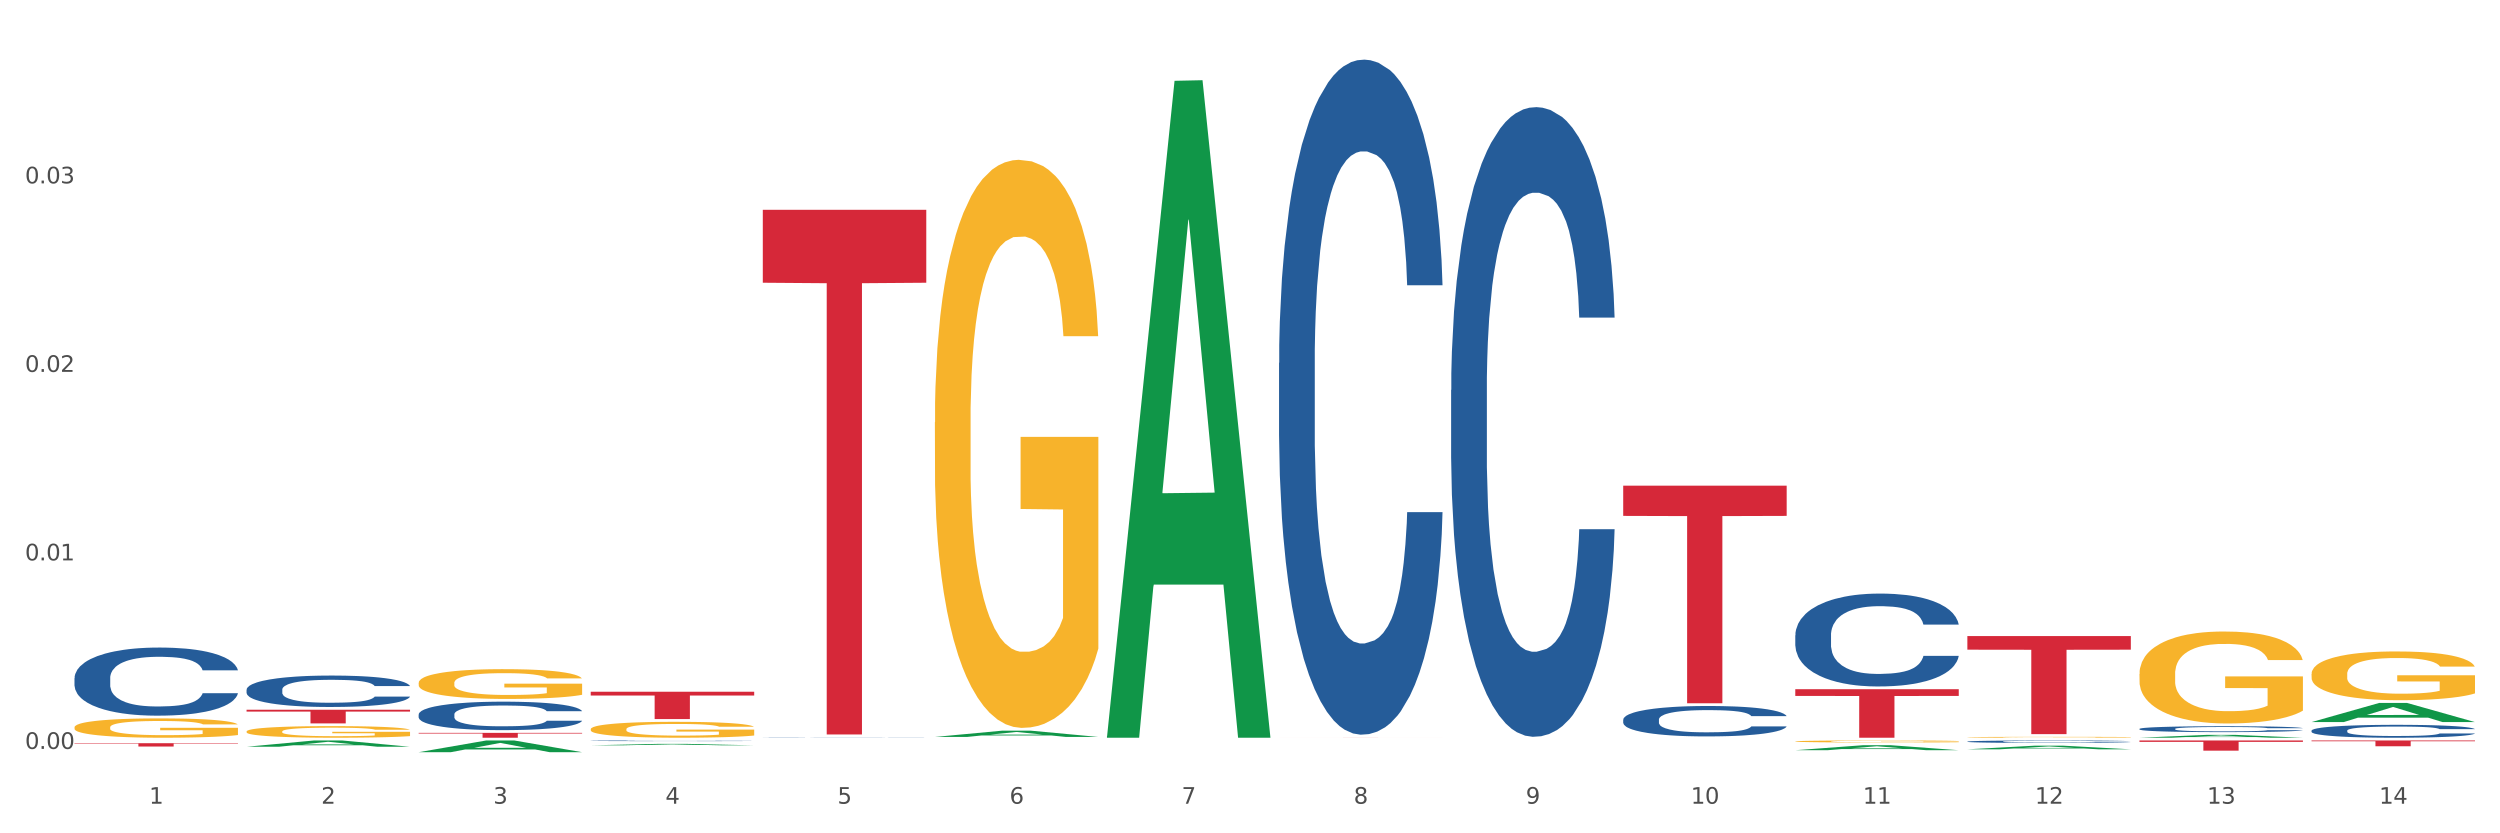 <?xml version="1.0" encoding="utf-8" standalone="no"?>
<!DOCTYPE svg PUBLIC "-//W3C//DTD SVG 1.1//EN"
  "http://www.w3.org/Graphics/SVG/1.1/DTD/svg11.dtd">
<svg xmlns:xlink="http://www.w3.org/1999/xlink" width="1080pt" height="360pt" viewBox="0 0 1080 360" xmlns="http://www.w3.org/2000/svg" version="1.1">
 <rect x="0" y="0" width="1080" height="360" fill="#333333" stroke="none"/>
 <defs>
  <style type="text/css">*{stroke-linejoin: round; stroke-linecap: butt}</style>
 </defs>
 <g id="figure_1">
  <g id="patch_1">
   <path d="M 0 360 
L 1080 360 
L 1080 0 
L 0 0 
z
" style="fill: #ffffff; stroke: #ffffff; stroke-linejoin: miter"/>
  </g>
  <g id="axes_1">
   <g id="matplotlib.axis_1">
    <g id="xtick_1">
     <g id="text_1">
      <!-- 1 -->
      <g style="fill: #4d4d4d" transform="translate(64.432 347.204) scale(0.096 -0.096)">
       <defs>
        <path id="DejaVuSans-31" d="M 794 531 
L 1825 531 
L 1825 4091 
L 703 3866 
L 703 4441 
L 1819 4666 
L 2450 4666 
L 2450 531 
L 3481 531 
L 3481 0 
L 794 0 
L 794 531 
z
" transform="scale(0.016)"/>
       </defs>
       <use xlink:href="#DejaVuSans-31"/>
      </g>
     </g>
    </g>
    <g id="xtick_2">
     <g id="text_2">
      <!-- 2 -->
      <g style="fill: #4d4d4d" transform="translate(138.771 347.204) scale(0.096 -0.096)">
       <defs>
        <path id="DejaVuSans-32" d="M 1228 531 
L 3431 531 
L 3431 0 
L 469 0 
L 469 531 
Q 828 903 1448 1529 
Q 2069 2156 2228 2338 
Q 2531 2678 2651 2914 
Q 2772 3150 2772 3378 
Q 2772 3750 2511 3984 
Q 2250 4219 1831 4219 
Q 1534 4219 1204 4116 
Q 875 4013 500 3803 
L 500 4441 
Q 881 4594 1212 4672 
Q 1544 4750 1819 4750 
Q 2544 4750 2975 4387 
Q 3406 4025 3406 3419 
Q 3406 3131 3298 2873 
Q 3191 2616 2906 2266 
Q 2828 2175 2409 1742 
Q 1991 1309 1228 531 
z
" transform="scale(0.016)"/>
       </defs>
       <use xlink:href="#DejaVuSans-32"/>
      </g>
     </g>
    </g>
    <g id="xtick_3">
     <g id="text_3">
      <!-- 3 -->
      <g style="fill: #4d4d4d" transform="translate(213.109 347.204) scale(0.096 -0.096)">
       <defs>
        <path id="DejaVuSans-33" d="M 2597 2516 
Q 3050 2419 3304 2112 
Q 3559 1806 3559 1356 
Q 3559 666 3084 287 
Q 2609 -91 1734 -91 
Q 1441 -91 1130 -33 
Q 819 25 488 141 
L 488 750 
Q 750 597 1062 519 
Q 1375 441 1716 441 
Q 2309 441 2620 675 
Q 2931 909 2931 1356 
Q 2931 1769 2642 2001 
Q 2353 2234 1838 2234 
L 1294 2234 
L 1294 2753 
L 1863 2753 
Q 2328 2753 2575 2939 
Q 2822 3125 2822 3475 
Q 2822 3834 2567 4026 
Q 2313 4219 1838 4219 
Q 1578 4219 1281 4162 
Q 984 4106 628 3988 
L 628 4550 
Q 988 4650 1302 4700 
Q 1616 4750 1894 4750 
Q 2613 4750 3031 4423 
Q 3450 4097 3450 3541 
Q 3450 3153 3228 2886 
Q 3006 2619 2597 2516 
z
" transform="scale(0.016)"/>
       </defs>
       <use xlink:href="#DejaVuSans-33"/>
      </g>
     </g>
    </g>
    <g id="xtick_4">
     <g id="text_4">
      <!-- 4 -->
      <g style="fill: #4d4d4d" transform="translate(287.448 347.204) scale(0.096 -0.096)">
       <defs>
        <path id="DejaVuSans-34" d="M 2419 4116 
L 825 1625 
L 2419 1625 
L 2419 4116 
z
M 2253 4666 
L 3047 4666 
L 3047 1625 
L 3713 1625 
L 3713 1100 
L 3047 1100 
L 3047 0 
L 2419 0 
L 2419 1100 
L 313 1100 
L 313 1709 
L 2253 4666 
z
" transform="scale(0.016)"/>
       </defs>
       <use xlink:href="#DejaVuSans-34"/>
      </g>
     </g>
    </g>
    <g id="xtick_5">
     <g id="text_5">
      <!-- 5 -->
      <g style="fill: #4d4d4d" transform="translate(361.787 347.204) scale(0.096 -0.096)">
       <defs>
        <path id="DejaVuSans-35" d="M 691 4666 
L 3169 4666 
L 3169 4134 
L 1269 4134 
L 1269 2991 
Q 1406 3038 1543 3061 
Q 1681 3084 1819 3084 
Q 2600 3084 3056 2656 
Q 3513 2228 3513 1497 
Q 3513 744 3044 326 
Q 2575 -91 1722 -91 
Q 1428 -91 1123 -41 
Q 819 9 494 109 
L 494 744 
Q 775 591 1075 516 
Q 1375 441 1709 441 
Q 2250 441 2565 725 
Q 2881 1009 2881 1497 
Q 2881 1984 2565 2268 
Q 2250 2553 1709 2553 
Q 1456 2553 1204 2497 
Q 953 2441 691 2322 
L 691 4666 
z
" transform="scale(0.016)"/>
       </defs>
       <use xlink:href="#DejaVuSans-35"/>
      </g>
     </g>
    </g>
    <g id="xtick_6">
     <g id="text_6">
      <!-- 6 -->
      <g style="fill: #4d4d4d" transform="translate(436.125 347.204) scale(0.096 -0.096)">
       <defs>
        <path id="DejaVuSans-36" d="M 2113 2584 
Q 1688 2584 1439 2293 
Q 1191 2003 1191 1497 
Q 1191 994 1439 701 
Q 1688 409 2113 409 
Q 2538 409 2786 701 
Q 3034 994 3034 1497 
Q 3034 2003 2786 2293 
Q 2538 2584 2113 2584 
z
M 3366 4563 
L 3366 3988 
Q 3128 4100 2886 4159 
Q 2644 4219 2406 4219 
Q 1781 4219 1451 3797 
Q 1122 3375 1075 2522 
Q 1259 2794 1537 2939 
Q 1816 3084 2150 3084 
Q 2853 3084 3261 2657 
Q 3669 2231 3669 1497 
Q 3669 778 3244 343 
Q 2819 -91 2113 -91 
Q 1303 -91 875 529 
Q 447 1150 447 2328 
Q 447 3434 972 4092 
Q 1497 4750 2381 4750 
Q 2619 4750 2861 4703 
Q 3103 4656 3366 4563 
z
" transform="scale(0.016)"/>
       </defs>
       <use xlink:href="#DejaVuSans-36"/>
      </g>
     </g>
    </g>
    <g id="xtick_7">
     <g id="text_7">
      <!-- 7 -->
      <g style="fill: #4d4d4d" transform="translate(510.464 347.204) scale(0.096 -0.096)">
       <defs>
        <path id="DejaVuSans-37" d="M 525 4666 
L 3525 4666 
L 3525 4397 
L 1831 0 
L 1172 0 
L 2766 4134 
L 525 4134 
L 525 4666 
z
" transform="scale(0.016)"/>
       </defs>
       <use xlink:href="#DejaVuSans-37"/>
      </g>
     </g>
    </g>
    <g id="xtick_8">
     <g id="text_8">
      <!-- 8 -->
      <g style="fill: #4d4d4d" transform="translate(584.803 347.204) scale(0.096 -0.096)">
       <defs>
        <path id="DejaVuSans-38" d="M 2034 2216 
Q 1584 2216 1326 1975 
Q 1069 1734 1069 1313 
Q 1069 891 1326 650 
Q 1584 409 2034 409 
Q 2484 409 2743 651 
Q 3003 894 3003 1313 
Q 3003 1734 2745 1975 
Q 2488 2216 2034 2216 
z
M 1403 2484 
Q 997 2584 770 2862 
Q 544 3141 544 3541 
Q 544 4100 942 4425 
Q 1341 4750 2034 4750 
Q 2731 4750 3128 4425 
Q 3525 4100 3525 3541 
Q 3525 3141 3298 2862 
Q 3072 2584 2669 2484 
Q 3125 2378 3379 2068 
Q 3634 1759 3634 1313 
Q 3634 634 3220 271 
Q 2806 -91 2034 -91 
Q 1263 -91 848 271 
Q 434 634 434 1313 
Q 434 1759 690 2068 
Q 947 2378 1403 2484 
z
M 1172 3481 
Q 1172 3119 1398 2916 
Q 1625 2713 2034 2713 
Q 2441 2713 2670 2916 
Q 2900 3119 2900 3481 
Q 2900 3844 2670 4047 
Q 2441 4250 2034 4250 
Q 1625 4250 1398 4047 
Q 1172 3844 1172 3481 
z
" transform="scale(0.016)"/>
       </defs>
       <use xlink:href="#DejaVuSans-38"/>
      </g>
     </g>
    </g>
    <g id="xtick_9">
     <g id="text_9">
      <!-- 9 -->
      <g style="fill: #4d4d4d" transform="translate(659.142 347.204) scale(0.096 -0.096)">
       <defs>
        <path id="DejaVuSans-39" d="M 703 97 
L 703 672 
Q 941 559 1184 500 
Q 1428 441 1663 441 
Q 2288 441 2617 861 
Q 2947 1281 2994 2138 
Q 2813 1869 2534 1725 
Q 2256 1581 1919 1581 
Q 1219 1581 811 2004 
Q 403 2428 403 3163 
Q 403 3881 828 4315 
Q 1253 4750 1959 4750 
Q 2769 4750 3195 4129 
Q 3622 3509 3622 2328 
Q 3622 1225 3098 567 
Q 2575 -91 1691 -91 
Q 1453 -91 1209 -44 
Q 966 3 703 97 
z
M 1959 2075 
Q 2384 2075 2632 2365 
Q 2881 2656 2881 3163 
Q 2881 3666 2632 3958 
Q 2384 4250 1959 4250 
Q 1534 4250 1286 3958 
Q 1038 3666 1038 3163 
Q 1038 2656 1286 2365 
Q 1534 2075 1959 2075 
z
" transform="scale(0.016)"/>
       </defs>
       <use xlink:href="#DejaVuSans-39"/>
      </g>
     </g>
    </g>
    <g id="xtick_10">
     <g id="text_10">
      <!-- 10 -->
      <g style="fill: #4d4d4d" transform="translate(730.426 347.204) scale(0.096 -0.096)">
       <defs>
        <path id="DejaVuSans-30" d="M 2034 4250 
Q 1547 4250 1301 3770 
Q 1056 3291 1056 2328 
Q 1056 1369 1301 889 
Q 1547 409 2034 409 
Q 2525 409 2770 889 
Q 3016 1369 3016 2328 
Q 3016 3291 2770 3770 
Q 2525 4250 2034 4250 
z
M 2034 4750 
Q 2819 4750 3233 4129 
Q 3647 3509 3647 2328 
Q 3647 1150 3233 529 
Q 2819 -91 2034 -91 
Q 1250 -91 836 529 
Q 422 1150 422 2328 
Q 422 3509 836 4129 
Q 1250 4750 2034 4750 
z
" transform="scale(0.016)"/>
       </defs>
       <use xlink:href="#DejaVuSans-31"/>
       <use xlink:href="#DejaVuSans-30" transform="translate(63.623 0)"/>
      </g>
     </g>
    </g>
    <g id="xtick_11">
     <g id="text_11">
      <!-- 11 -->
      <g style="fill: #4d4d4d" transform="translate(804.765 347.204) scale(0.096 -0.096)">
       <use xlink:href="#DejaVuSans-31"/>
       <use xlink:href="#DejaVuSans-31" transform="translate(63.623 0)"/>
      </g>
     </g>
    </g>
    <g id="xtick_12">
     <g id="text_12">
      <!-- 12 -->
      <g style="fill: #4d4d4d" transform="translate(879.104 347.204) scale(0.096 -0.096)">
       <use xlink:href="#DejaVuSans-31"/>
       <use xlink:href="#DejaVuSans-32" transform="translate(63.623 0)"/>
      </g>
     </g>
    </g>
    <g id="xtick_13">
     <g id="text_13">
      <!-- 13 -->
      <g style="fill: #4d4d4d" transform="translate(953.442 347.204) scale(0.096 -0.096)">
       <use xlink:href="#DejaVuSans-31"/>
       <use xlink:href="#DejaVuSans-33" transform="translate(63.623 0)"/>
      </g>
     </g>
    </g>
    <g id="xtick_14">
     <g id="text_14">
      <!-- 14 -->
      <g style="fill: #4d4d4d" transform="translate(1027.781 347.204) scale(0.096 -0.096)">
       <use xlink:href="#DejaVuSans-31"/>
       <use xlink:href="#DejaVuSans-34" transform="translate(63.623 0)"/>
      </g>
     </g>
    </g>
    <g id="xtick_15"/>
    <g id="xtick_16"/>
    <g id="xtick_17"/>
    <g id="xtick_18"/>
    <g id="xtick_19"/>
    <g id="xtick_20"/>
    <g id="xtick_21"/>
    <g id="xtick_22"/>
    <g id="xtick_23"/>
    <g id="xtick_24"/>
    <g id="xtick_25"/>
    <g id="xtick_26"/>
    <g id="xtick_27"/>
   </g>
   <g id="matplotlib.axis_2">
    <g id="ytick_1">
     <g id="text_15">
      <!-- 0.00 -->
      <g style="fill: #4d4d4d" transform="translate(10.8 323.526) scale(0.096 -0.096)">
       <defs>
        <path id="DejaVuSans-2e" d="M 684 794 
L 1344 794 
L 1344 0 
L 684 0 
L 684 794 
z
" transform="scale(0.016)"/>
       </defs>
       <use xlink:href="#DejaVuSans-30"/>
       <use xlink:href="#DejaVuSans-2e" transform="translate(63.623 0)"/>
       <use xlink:href="#DejaVuSans-30" transform="translate(95.41 0)"/>
       <use xlink:href="#DejaVuSans-30" transform="translate(159.033 0)"/>
      </g>
     </g>
    </g>
    <g id="ytick_2">
     <g id="text_16">
      <!-- 0.01 -->
      <g style="fill: #4d4d4d" transform="translate(10.8 242.091) scale(0.096 -0.096)">
       <use xlink:href="#DejaVuSans-30"/>
       <use xlink:href="#DejaVuSans-2e" transform="translate(63.623 0)"/>
       <use xlink:href="#DejaVuSans-30" transform="translate(95.41 0)"/>
       <use xlink:href="#DejaVuSans-31" transform="translate(159.033 0)"/>
      </g>
     </g>
    </g>
    <g id="ytick_3">
     <g id="text_17">
      <!-- 0.02 -->
      <g style="fill: #4d4d4d" transform="translate(10.8 160.657) scale(0.096 -0.096)">
       <use xlink:href="#DejaVuSans-30"/>
       <use xlink:href="#DejaVuSans-2e" transform="translate(63.623 0)"/>
       <use xlink:href="#DejaVuSans-30" transform="translate(95.41 0)"/>
       <use xlink:href="#DejaVuSans-32" transform="translate(159.033 0)"/>
      </g>
     </g>
    </g>
    <g id="ytick_4">
     <g id="text_18">
      <!-- 0.03 -->
      <g style="fill: #4d4d4d" transform="translate(10.8 79.223) scale(0.096 -0.096)">
       <use xlink:href="#DejaVuSans-30"/>
       <use xlink:href="#DejaVuSans-2e" transform="translate(63.623 0)"/>
       <use xlink:href="#DejaVuSans-30" transform="translate(95.41 0)"/>
       <use xlink:href="#DejaVuSans-33" transform="translate(159.033 0)"/>
      </g>
     </g>
    </g>
    <g id="ytick_5"/>
    <g id="ytick_6"/>
    <g id="ytick_7"/>
    <g id="ytick_8"/>
   </g>
   <g id="PolyCollection_1">
    <path d="M 32.175 319.891 
L 32.248 319.891 
L 61.37 319.879 
L 73.456 319.879 
L 102.797 319.891 
L 88.818 319.891 
L 82.484 319.888 
L 52.415 319.888 
L 52.197 319.888 
L 46.081 319.891 
L 32.175 319.891 
L 32.175 319.891 
L 56.201 319.886 
L 78.698 319.886 
L 67.559 319.881 
L 67.413 319.881 
L 67.267 319.881 
L 56.128 319.886 
L 56.201 319.886 
L 32.175 319.891 
z
" clip-path="url(#pb5b868fc62)" style="fill: #109648"/>
    <path d="M 106.514 322.597 
L 106.587 322.594 
L 135.709 319.881 
L 147.795 319.879 
L 177.135 322.602 
L 163.157 322.602 
L 156.823 321.968 
L 126.754 321.968 
L 126.535 321.978 
L 120.42 322.602 
L 106.514 322.602 
L 106.514 322.597 
L 130.54 321.589 
L 153.037 321.587 
L 141.897 320.459 
L 141.752 320.454 
L 141.606 320.462 
L 130.467 321.587 
L 130.54 321.589 
L 106.514 322.597 
z
" clip-path="url(#pb5b868fc62)" style="fill: #109648"/>
    <path d="M 180.852 324.94 
L 180.925 324.935 
L 210.048 319.883 
L 222.133 319.879 
L 251.474 324.95 
L 237.495 324.95 
L 231.161 323.769 
L 201.092 323.769 
L 200.874 323.788 
L 194.758 324.95 
L 180.852 324.95 
L 180.852 324.94 
L 204.878 323.064 
L 227.375 323.059 
L 216.236 320.959 
L 216.09 320.95 
L 215.945 320.964 
L 204.806 323.059 
L 204.878 323.064 
L 180.852 324.94 
z
" clip-path="url(#pb5b868fc62)" style="fill: #109648"/>
    <path d="M 255.191 321.982 
L 255.264 321.981 
L 284.386 321.35 
L 296.472 321.349 
L 325.813 321.983 
L 311.834 321.983 
L 305.5 321.836 
L 275.431 321.836 
L 275.213 321.838 
L 269.097 321.983 
L 255.191 321.983 
L 255.191 321.982 
L 279.217 321.747 
L 301.714 321.747 
L 290.575 321.484 
L 290.429 321.483 
L 290.284 321.485 
L 279.144 321.747 
L 279.217 321.747 
L 255.191 321.982 
z
" clip-path="url(#pb5b868fc62)" style="fill: #109648"/>
    <path d="M 255.191 298.815 
L 325.813 298.815 
L 325.813 300.46 
L 298.033 300.471 
L 298.033 310.648 
L 282.804 310.648 
L 282.804 300.471 
L 255.191 300.46 
L 255.191 298.826 
L 255.191 298.815 
z
" clip-path="url(#pb5b868fc62)" style="fill: #d62839"/>
    <path d="M 106.514 306.594 
L 177.135 306.594 
L 177.135 307.416 
L 149.355 307.421 
L 149.355 312.507 
L 134.126 312.507 
L 134.126 307.421 
L 106.514 307.416 
L 106.514 306.599 
L 106.514 306.594 
z
" clip-path="url(#pb5b868fc62)" style="fill: #d62839"/>
    <path d="M 180.852 316.595 
L 251.474 316.595 
L 251.474 316.888 
L 223.694 316.89 
L 223.694 318.702 
L 208.465 318.702 
L 208.465 316.89 
L 180.852 316.888 
L 180.852 316.597 
L 180.852 316.595 
z
" clip-path="url(#pb5b868fc62)" style="fill: #d62839"/>
    <path d="M 180.852 295.023 
L 180.936 295.012 
L 180.936 294.588 
L 181.103 294.224 
L 181.936 293.343 
L 183.187 292.614 
L 184.104 292.226 
L 185.021 291.909 
L 186.105 291.592 
L 187.439 291.262 
L 189.857 290.781 
L 191.358 290.534 
L 193.192 290.275 
L 196.528 289.899 
L 198.946 289.688 
L 201.447 289.511 
L 205.533 289.3 
L 208.201 289.206 
L 211.036 289.135 
L 214.454 289.088 
L 217.039 289.077 
L 222.709 289.112 
L 227.545 289.218 
L 229.879 289.3 
L 232.881 289.441 
L 234.465 289.535 
L 237.05 289.723 
L 239.718 289.97 
L 241.552 290.181 
L 244.304 290.581 
L 246.388 290.98 
L 248.306 291.474 
L 249.306 291.815 
L 250.057 292.132 
L 250.724 292.496 
L 251.391 293.072 
L 236.383 293.072 
L 235.799 292.661 
L 234.882 292.273 
L 233.548 291.897 
L 232.38 291.662 
L 230.379 291.368 
L 228.545 291.18 
L 226.627 291.039 
L 224.293 290.922 
L 222.458 290.863 
L 219.874 290.816 
L 214.788 290.828 
L 211.369 290.922 
L 209.034 291.039 
L 207.534 291.145 
L 206.2 291.262 
L 204.699 291.427 
L 202.948 291.674 
L 201.697 291.897 
L 200.446 292.179 
L 199.446 292.461 
L 198.529 292.79 
L 197.778 293.143 
L 197.195 293.507 
L 196.694 293.954 
L 196.277 294.694 
L 196.277 296.304 
L 196.444 296.669 
L 196.861 297.15 
L 197.361 297.515 
L 198.195 297.95 
L 198.946 298.243 
L 200.363 298.667 
L 201.947 299.019 
L 203.198 299.242 
L 204.449 299.43 
L 206.616 299.689 
L 209.034 299.901 
L 211.119 300.03 
L 213.954 300.147 
L 215.871 300.194 
L 217.539 300.218 
L 221.625 300.218 
L 224.543 300.183 
L 227.795 300.1 
L 230.296 299.995 
L 232.38 299.865 
L 234.715 299.654 
L 236.216 299.454 
L 236.216 296.998 
L 217.873 296.986 
L 217.873 295.352 
L 251.474 295.352 
L 251.474 300.147 
L 250.057 300.394 
L 248.473 300.617 
L 246.805 300.817 
L 244.304 301.064 
L 241.302 301.299 
L 238.634 301.464 
L 235.799 301.605 
L 232.464 301.734 
L 228.128 301.851 
L 225.46 301.898 
L 222.125 301.934 
L 218.206 301.945 
L 214.788 301.922 
L 211.452 301.863 
L 207.951 301.757 
L 204.532 301.605 
L 201.947 301.452 
L 199.362 301.264 
L 196.611 301.017 
L 194.443 300.782 
L 192.776 300.57 
L 190.941 300.3 
L 188.94 299.948 
L 187.439 299.63 
L 186.105 299.301 
L 184.688 298.878 
L 183.687 298.514 
L 182.687 298.055 
L 182.103 297.715 
L 181.436 297.186 
L 180.936 296.445 
L 180.852 295.023 
z
" clip-path="url(#pb5b868fc62)" style="fill: #f7b32b"/>
    <path d="M 106.514 316.003 
L 106.597 315.998 
L 106.597 315.833 
L 106.764 315.691 
L 107.598 315.347 
L 108.848 315.063 
L 109.765 314.912 
L 110.683 314.788 
L 111.767 314.664 
L 113.101 314.536 
L 115.519 314.348 
L 117.019 314.252 
L 118.854 314.151 
L 122.189 314.004 
L 124.607 313.922 
L 127.108 313.853 
L 131.194 313.771 
L 133.862 313.734 
L 136.697 313.707 
L 140.115 313.688 
L 142.7 313.684 
L 148.37 313.697 
L 153.206 313.739 
L 155.54 313.771 
L 158.542 313.826 
L 160.126 313.862 
L 162.711 313.936 
L 165.379 314.032 
L 167.213 314.114 
L 169.965 314.27 
L 172.049 314.426 
L 173.967 314.619 
L 174.968 314.751 
L 175.718 314.875 
L 176.385 315.017 
L 177.052 315.242 
L 162.044 315.242 
L 161.46 315.081 
L 160.543 314.93 
L 159.209 314.784 
L 158.042 314.692 
L 156.041 314.577 
L 154.206 314.504 
L 152.289 314.449 
L 149.954 314.403 
L 148.12 314.38 
L 145.535 314.362 
L 140.449 314.366 
L 137.03 314.403 
L 134.696 314.449 
L 133.195 314.49 
L 131.861 314.536 
L 130.36 314.6 
L 128.609 314.696 
L 127.358 314.784 
L 126.108 314.894 
L 125.107 315.004 
L 124.19 315.132 
L 123.44 315.269 
L 122.856 315.411 
L 122.356 315.586 
L 121.939 315.874 
L 121.939 316.502 
L 122.106 316.644 
L 122.522 316.832 
L 123.023 316.974 
L 123.856 317.144 
L 124.607 317.258 
L 126.024 317.423 
L 127.609 317.561 
L 128.859 317.648 
L 130.11 317.721 
L 132.278 317.822 
L 134.696 317.905 
L 136.78 317.955 
L 139.615 318.001 
L 141.533 318.019 
L 143.2 318.028 
L 147.286 318.028 
L 150.204 318.015 
L 153.456 317.982 
L 155.957 317.941 
L 158.042 317.891 
L 160.376 317.808 
L 161.877 317.73 
L 161.877 316.773 
L 143.534 316.768 
L 143.534 316.131 
L 177.135 316.131 
L 177.135 318.001 
L 175.718 318.097 
L 174.134 318.184 
L 172.466 318.262 
L 169.965 318.358 
L 166.963 318.45 
L 164.295 318.514 
L 161.46 318.569 
L 158.125 318.62 
L 153.789 318.665 
L 151.121 318.684 
L 147.786 318.697 
L 143.867 318.702 
L 140.449 318.693 
L 137.114 318.67 
L 133.612 318.629 
L 130.193 318.569 
L 127.609 318.51 
L 125.024 318.436 
L 122.272 318.34 
L 120.104 318.248 
L 118.437 318.166 
L 116.603 318.06 
L 114.601 317.923 
L 113.101 317.799 
L 111.767 317.671 
L 110.349 317.506 
L 109.349 317.364 
L 108.348 317.185 
L 107.764 317.052 
L 107.097 316.846 
L 106.597 316.557 
L 106.514 316.003 
z
" clip-path="url(#pb5b868fc62)" style="fill: #f7b32b"/>
    <path d="M 998.578 319.879 
L 1069.2 319.879 
L 1069.2 320.226 
L 1041.42 320.228 
L 1041.42 322.376 
L 1026.191 322.376 
L 1026.191 320.228 
L 998.578 320.226 
L 998.578 319.881 
L 998.578 319.879 
z
" clip-path="url(#pb5b868fc62)" style="fill: #d62839"/>
    <path d="M 998.578 291.163 
L 998.662 291.144 
L 998.662 290.452 
L 998.828 289.855 
L 999.662 288.412 
L 1000.913 287.219 
L 1001.83 286.584 
L 1002.747 286.065 
L 1003.831 285.545 
L 1005.165 285.006 
L 1007.583 284.218 
L 1009.084 283.814 
L 1010.918 283.39 
L 1014.253 282.775 
L 1016.671 282.428 
L 1019.173 282.14 
L 1023.258 281.793 
L 1025.926 281.639 
L 1028.761 281.524 
L 1032.18 281.447 
L 1034.765 281.428 
L 1040.434 281.485 
L 1045.27 281.659 
L 1047.605 281.793 
L 1050.607 282.024 
L 1052.191 282.178 
L 1054.775 282.486 
L 1057.444 282.89 
L 1059.278 283.236 
L 1062.029 283.891 
L 1064.114 284.545 
L 1066.032 285.353 
L 1067.032 285.911 
L 1067.783 286.43 
L 1068.45 287.027 
L 1069.117 287.969 
L 1054.108 287.969 
L 1053.525 287.296 
L 1052.608 286.661 
L 1051.274 286.045 
L 1050.106 285.661 
L 1048.105 285.18 
L 1046.271 284.872 
L 1044.353 284.641 
L 1042.019 284.448 
L 1040.184 284.352 
L 1037.599 284.275 
L 1032.513 284.295 
L 1029.095 284.448 
L 1026.76 284.641 
L 1025.259 284.814 
L 1023.925 285.006 
L 1022.425 285.276 
L 1020.674 285.68 
L 1019.423 286.045 
L 1018.172 286.507 
L 1017.172 286.969 
L 1016.255 287.508 
L 1015.504 288.085 
L 1014.92 288.681 
L 1014.42 289.413 
L 1014.003 290.625 
L 1014.003 293.261 
L 1014.17 293.857 
L 1014.587 294.646 
L 1015.087 295.242 
L 1015.921 295.954 
L 1016.671 296.435 
L 1018.089 297.128 
L 1019.673 297.705 
L 1020.924 298.071 
L 1022.174 298.379 
L 1024.342 298.802 
L 1026.76 299.148 
L 1028.845 299.36 
L 1031.68 299.552 
L 1033.597 299.629 
L 1035.265 299.668 
L 1039.35 299.668 
L 1042.269 299.61 
L 1045.52 299.475 
L 1048.022 299.302 
L 1050.106 299.09 
L 1052.441 298.744 
L 1053.942 298.417 
L 1053.942 294.396 
L 1035.598 294.377 
L 1035.598 291.702 
L 1069.2 291.702 
L 1069.2 299.552 
L 1067.783 299.956 
L 1066.198 300.322 
L 1064.531 300.649 
L 1062.029 301.053 
L 1059.028 301.438 
L 1056.36 301.707 
L 1053.525 301.938 
L 1050.19 302.15 
L 1045.854 302.342 
L 1043.186 302.419 
L 1039.851 302.477 
L 1035.932 302.496 
L 1032.513 302.458 
L 1029.178 302.361 
L 1025.676 302.188 
L 1022.258 301.938 
L 1019.673 301.688 
L 1017.088 301.38 
L 1014.337 300.976 
L 1012.169 300.591 
L 1010.501 300.245 
L 1008.667 299.802 
L 1006.666 299.225 
L 1005.165 298.706 
L 1003.831 298.167 
L 1002.414 297.474 
L 1001.413 296.878 
L 1000.413 296.127 
L 999.829 295.569 
L 999.162 294.704 
L 998.662 293.491 
L 998.578 291.163 
z
" clip-path="url(#pb5b868fc62)" style="fill: #f7b32b"/>
    <path d="M 924.24 291.174 
L 924.323 291.138 
L 924.323 289.832 
L 924.49 288.707 
L 925.323 285.985 
L 926.574 283.735 
L 927.491 282.537 
L 928.408 281.557 
L 929.492 280.577 
L 930.826 279.561 
L 933.244 278.073 
L 934.745 277.311 
L 936.58 276.513 
L 939.915 275.351 
L 942.333 274.698 
L 944.834 274.154 
L 948.92 273.501 
L 951.588 273.21 
L 954.423 272.992 
L 957.841 272.847 
L 960.426 272.811 
L 966.096 272.92 
L 970.932 273.247 
L 973.266 273.501 
L 976.268 273.936 
L 977.852 274.226 
L 980.437 274.807 
L 983.105 275.569 
L 984.939 276.222 
L 987.691 277.456 
L 989.775 278.69 
L 991.693 280.214 
L 992.693 281.267 
L 993.444 282.247 
L 994.111 283.372 
L 994.778 285.15 
L 979.77 285.15 
L 979.186 283.88 
L 978.269 282.682 
L 976.935 281.521 
L 975.768 280.795 
L 973.766 279.888 
L 971.932 279.307 
L 970.014 278.872 
L 967.68 278.509 
L 965.845 278.327 
L 963.261 278.182 
L 958.175 278.218 
L 954.756 278.509 
L 952.422 278.872 
L 950.921 279.198 
L 949.587 279.561 
L 948.086 280.069 
L 946.335 280.831 
L 945.084 281.521 
L 943.834 282.392 
L 942.833 283.263 
L 941.916 284.279 
L 941.165 285.368 
L 940.582 286.493 
L 940.081 287.872 
L 939.665 290.158 
L 939.665 295.13 
L 939.831 296.255 
L 940.248 297.743 
L 940.749 298.868 
L 941.582 300.211 
L 942.333 301.118 
L 943.75 302.425 
L 945.334 303.513 
L 946.585 304.203 
L 947.836 304.784 
L 950.004 305.582 
L 952.422 306.235 
L 954.506 306.634 
L 957.341 306.997 
L 959.259 307.142 
L 960.926 307.215 
L 965.012 307.215 
L 967.93 307.106 
L 971.182 306.852 
L 973.683 306.526 
L 975.768 306.126 
L 978.102 305.473 
L 979.603 304.856 
L 979.603 297.271 
L 961.26 297.235 
L 961.26 292.191 
L 994.861 292.191 
L 994.861 306.997 
L 993.444 307.759 
L 991.86 308.449 
L 990.192 309.066 
L 987.691 309.828 
L 984.689 310.554 
L 982.021 311.062 
L 979.186 311.497 
L 975.851 311.897 
L 971.515 312.26 
L 968.847 312.405 
L 965.512 312.514 
L 961.593 312.55 
L 958.175 312.477 
L 954.84 312.296 
L 951.338 311.969 
L 947.919 311.497 
L 945.334 311.026 
L 942.75 310.445 
L 939.998 309.683 
L 937.83 308.957 
L 936.163 308.304 
L 934.328 307.469 
L 932.327 306.38 
L 930.826 305.401 
L 929.492 304.384 
L 928.075 303.078 
L 927.074 301.953 
L 926.074 300.538 
L 925.49 299.485 
L 924.823 297.852 
L 924.323 295.566 
L 924.24 291.174 
z
" clip-path="url(#pb5b868fc62)" style="fill: #f7b32b"/>
    <path d="M 849.901 318.495 
L 849.984 318.495 
L 849.984 318.482 
L 850.151 318.471 
L 850.985 318.445 
L 852.235 318.423 
L 853.153 318.412 
L 854.07 318.402 
L 855.154 318.393 
L 856.488 318.383 
L 858.906 318.369 
L 860.407 318.361 
L 862.241 318.353 
L 865.576 318.342 
L 867.994 318.336 
L 870.495 318.331 
L 874.581 318.324 
L 877.249 318.321 
L 880.084 318.319 
L 883.502 318.318 
L 886.087 318.318 
L 891.757 318.319 
L 896.593 318.322 
L 898.927 318.324 
L 901.929 318.329 
L 903.513 318.331 
L 906.098 318.337 
L 908.766 318.344 
L 910.601 318.351 
L 913.352 318.363 
L 915.436 318.375 
L 917.354 318.389 
L 918.355 318.399 
L 919.105 318.409 
L 919.772 318.42 
L 920.439 318.437 
L 905.431 318.437 
L 904.847 318.425 
L 903.93 318.413 
L 902.596 318.402 
L 901.429 318.395 
L 899.428 318.386 
L 897.593 318.38 
L 895.676 318.376 
L 893.341 318.373 
L 891.507 318.371 
L 888.922 318.37 
L 883.836 318.37 
L 880.417 318.373 
L 878.083 318.376 
L 876.582 318.379 
L 875.248 318.383 
L 873.747 318.388 
L 871.996 318.395 
L 870.745 318.402 
L 869.495 318.41 
L 868.494 318.419 
L 867.577 318.429 
L 866.827 318.439 
L 866.243 318.45 
L 865.743 318.463 
L 865.326 318.485 
L 865.326 318.534 
L 865.493 318.544 
L 865.91 318.559 
L 866.41 318.57 
L 867.244 318.583 
L 867.994 318.591 
L 869.411 318.604 
L 870.996 318.615 
L 872.246 318.621 
L 873.497 318.627 
L 875.665 318.635 
L 878.083 318.641 
L 880.167 318.645 
L 883.002 318.648 
L 884.92 318.65 
L 886.587 318.65 
L 890.673 318.65 
L 893.591 318.649 
L 896.843 318.647 
L 899.344 318.644 
L 901.429 318.64 
L 903.763 318.634 
L 905.264 318.628 
L 905.264 318.554 
L 886.921 318.554 
L 886.921 318.505 
L 920.523 318.505 
L 920.523 318.648 
L 919.105 318.656 
L 917.521 318.662 
L 915.853 318.668 
L 913.352 318.676 
L 910.35 318.683 
L 907.682 318.688 
L 904.847 318.692 
L 901.512 318.696 
L 897.177 318.699 
L 894.508 318.701 
L 891.173 318.702 
L 887.254 318.702 
L 883.836 318.701 
L 880.501 318.7 
L 876.999 318.696 
L 873.58 318.692 
L 870.996 318.687 
L 868.411 318.682 
L 865.659 318.674 
L 863.492 318.667 
L 861.824 318.661 
L 859.99 318.653 
L 857.989 318.642 
L 856.488 318.633 
L 855.154 318.623 
L 853.736 318.61 
L 852.736 318.6 
L 851.735 318.586 
L 851.151 318.576 
L 850.484 318.56 
L 849.984 318.538 
L 849.901 318.495 
z
" clip-path="url(#pb5b868fc62)" style="fill: #f7b32b"/>
    <path d="M 775.562 320.284 
L 775.645 320.284 
L 775.645 320.255 
L 775.812 320.23 
L 776.646 320.17 
L 777.897 320.12 
L 778.814 320.093 
L 779.731 320.072 
L 780.815 320.05 
L 782.149 320.028 
L 784.567 319.995 
L 786.068 319.978 
L 787.902 319.96 
L 791.237 319.935 
L 793.655 319.92 
L 796.157 319.908 
L 800.242 319.894 
L 802.91 319.887 
L 805.745 319.883 
L 809.164 319.879 
L 811.748 319.879 
L 817.418 319.881 
L 822.254 319.888 
L 824.589 319.894 
L 827.59 319.903 
L 829.175 319.91 
L 831.759 319.923 
L 834.427 319.939 
L 836.262 319.954 
L 839.013 319.981 
L 841.098 320.008 
L 843.015 320.042 
L 844.016 320.065 
L 844.766 320.087 
L 845.433 320.112 
L 846.1 320.151 
L 831.092 320.151 
L 830.509 320.123 
L 829.592 320.097 
L 828.257 320.071 
L 827.09 320.055 
L 825.089 320.035 
L 823.255 320.022 
L 821.337 320.012 
L 819.002 320.004 
L 817.168 320 
L 814.583 319.997 
L 809.497 319.998 
L 806.079 320.004 
L 803.744 320.012 
L 802.243 320.02 
L 800.909 320.028 
L 799.408 320.039 
L 797.657 320.056 
L 796.407 320.071 
L 795.156 320.09 
L 794.156 320.11 
L 793.238 320.132 
L 792.488 320.156 
L 791.904 320.181 
L 791.404 320.211 
L 790.987 320.262 
L 790.987 320.372 
L 791.154 320.397 
L 791.571 320.43 
L 792.071 320.454 
L 792.905 320.484 
L 793.655 320.504 
L 795.073 320.533 
L 796.657 320.557 
L 797.908 320.572 
L 799.158 320.585 
L 801.326 320.603 
L 803.744 320.617 
L 805.829 320.626 
L 808.663 320.634 
L 810.581 320.637 
L 812.249 320.639 
L 816.334 320.639 
L 819.253 320.637 
L 822.504 320.631 
L 825.006 320.624 
L 827.09 320.615 
L 829.425 320.6 
L 830.926 320.587 
L 830.926 320.419 
L 812.582 320.418 
L 812.582 320.307 
L 846.184 320.307 
L 846.184 320.634 
L 844.766 320.651 
L 843.182 320.666 
L 841.515 320.68 
L 839.013 320.697 
L 836.012 320.713 
L 833.344 320.724 
L 830.509 320.734 
L 827.174 320.742 
L 822.838 320.75 
L 820.17 320.754 
L 816.835 320.756 
L 812.916 320.757 
L 809.497 320.755 
L 806.162 320.751 
L 802.66 320.744 
L 799.242 320.734 
L 796.657 320.723 
L 794.072 320.71 
L 791.321 320.694 
L 789.153 320.677 
L 787.485 320.663 
L 785.651 320.645 
L 783.65 320.621 
L 782.149 320.599 
L 780.815 320.576 
L 779.398 320.548 
L 778.397 320.523 
L 777.396 320.491 
L 776.813 320.468 
L 776.146 320.432 
L 775.645 320.381 
L 775.562 320.284 
z
" clip-path="url(#pb5b868fc62)" style="fill: #f7b32b"/>
    <path d="M 403.869 182.445 
L 403.952 182.221 
L 403.952 174.152 
L 404.119 167.204 
L 404.952 150.394 
L 406.203 136.498 
L 407.12 129.102 
L 408.037 123.051 
L 409.121 116.999 
L 410.455 110.723 
L 412.873 101.534 
L 414.374 96.827 
L 416.209 91.896 
L 419.544 84.724 
L 421.962 80.69 
L 424.463 77.328 
L 428.549 73.293 
L 431.217 71.5 
L 434.052 70.156 
L 437.47 69.259 
L 440.055 69.035 
L 445.725 69.707 
L 450.561 71.725 
L 452.895 73.293 
L 455.897 75.983 
L 457.481 77.776 
L 460.066 81.362 
L 462.734 86.069 
L 464.568 90.103 
L 467.32 97.724 
L 469.404 105.344 
L 471.322 114.758 
L 472.322 121.257 
L 473.073 127.309 
L 473.74 134.257 
L 474.407 145.239 
L 459.399 145.239 
L 458.815 137.395 
L 457.898 129.999 
L 456.564 122.826 
L 455.397 118.344 
L 453.396 112.741 
L 451.561 109.154 
L 449.643 106.465 
L 447.309 104.224 
L 445.475 103.103 
L 442.89 102.206 
L 437.804 102.43 
L 434.385 104.224 
L 432.051 106.465 
L 430.55 108.482 
L 429.216 110.723 
L 427.715 113.861 
L 425.964 118.568 
L 424.713 122.826 
L 423.463 128.206 
L 422.462 133.585 
L 421.545 139.86 
L 420.794 146.584 
L 420.211 153.532 
L 419.711 162.049 
L 419.294 176.17 
L 419.294 206.875 
L 419.46 213.824 
L 419.877 223.013 
L 420.378 229.961 
L 421.211 238.254 
L 421.962 243.857 
L 423.379 251.926 
L 424.963 258.65 
L 426.214 262.908 
L 427.465 266.494 
L 429.633 271.425 
L 432.051 275.459 
L 434.135 277.925 
L 436.97 280.166 
L 438.888 281.063 
L 440.555 281.511 
L 444.641 281.511 
L 447.559 280.839 
L 450.811 279.27 
L 453.312 277.253 
L 455.397 274.787 
L 457.731 270.753 
L 459.232 266.943 
L 459.232 220.099 
L 440.889 219.875 
L 440.889 188.721 
L 474.49 188.721 
L 474.49 280.166 
L 473.073 284.873 
L 471.489 289.131 
L 469.821 292.942 
L 467.32 297.648 
L 464.318 302.131 
L 461.65 305.269 
L 458.815 307.958 
L 455.48 310.424 
L 451.144 312.665 
L 448.476 313.562 
L 445.141 314.234 
L 441.222 314.458 
L 437.804 314.01 
L 434.469 312.889 
L 430.967 310.872 
L 427.548 307.958 
L 424.963 305.045 
L 422.379 301.459 
L 419.627 296.752 
L 417.459 292.269 
L 415.792 288.235 
L 413.957 283.08 
L 411.956 276.356 
L 410.455 270.304 
L 409.121 264.029 
L 407.704 255.96 
L 406.703 249.012 
L 405.703 240.271 
L 405.119 233.771 
L 404.452 223.685 
L 403.952 209.565 
L 403.869 182.445 
z
" clip-path="url(#pb5b868fc62)" style="fill: #f7b32b"/>
    <path d="M 255.191 315.002 
L 255.275 314.996 
L 255.275 314.77 
L 255.441 314.575 
L 256.275 314.104 
L 257.526 313.715 
L 258.443 313.508 
L 259.36 313.338 
L 260.444 313.168 
L 261.778 312.992 
L 264.196 312.735 
L 265.697 312.603 
L 267.531 312.465 
L 270.866 312.264 
L 273.284 312.151 
L 275.786 312.057 
L 279.871 311.944 
L 282.539 311.893 
L 285.374 311.856 
L 288.793 311.83 
L 291.377 311.824 
L 297.047 311.843 
L 301.883 311.9 
L 304.218 311.944 
L 307.219 312.019 
L 308.804 312.069 
L 311.388 312.17 
L 314.057 312.302 
L 315.891 312.415 
L 318.642 312.628 
L 320.727 312.842 
L 322.645 313.106 
L 323.645 313.288 
L 324.395 313.457 
L 325.062 313.652 
L 325.73 313.96 
L 310.721 313.96 
L 310.138 313.74 
L 309.221 313.533 
L 307.886 313.332 
L 306.719 313.206 
L 304.718 313.049 
L 302.884 312.949 
L 300.966 312.873 
L 298.631 312.81 
L 296.797 312.779 
L 294.212 312.754 
L 289.126 312.76 
L 285.708 312.81 
L 283.373 312.873 
L 281.872 312.93 
L 280.538 312.992 
L 279.037 313.08 
L 277.286 313.212 
L 276.036 313.332 
L 274.785 313.482 
L 273.785 313.633 
L 272.867 313.809 
L 272.117 313.997 
L 271.533 314.192 
L 271.033 314.431 
L 270.616 314.827 
L 270.616 315.687 
L 270.783 315.882 
L 271.2 316.139 
L 271.7 316.334 
L 272.534 316.566 
L 273.284 316.723 
L 274.702 316.95 
L 276.286 317.138 
L 277.537 317.257 
L 278.787 317.358 
L 280.955 317.496 
L 283.373 317.609 
L 285.458 317.678 
L 288.292 317.741 
L 290.21 317.766 
L 291.878 317.779 
L 295.963 317.779 
L 298.882 317.76 
L 302.133 317.716 
L 304.635 317.659 
L 306.719 317.59 
L 309.054 317.477 
L 310.555 317.37 
L 310.555 316.058 
L 292.211 316.051 
L 292.211 315.178 
L 325.813 315.178 
L 325.813 317.741 
L 324.395 317.873 
L 322.811 317.992 
L 321.144 318.099 
L 318.642 318.231 
L 315.641 318.357 
L 312.973 318.445 
L 310.138 318.52 
L 306.803 318.589 
L 302.467 318.652 
L 299.799 318.677 
L 296.464 318.696 
L 292.545 318.702 
L 289.126 318.689 
L 285.791 318.658 
L 282.289 318.602 
L 278.871 318.52 
L 276.286 318.438 
L 273.701 318.338 
L 270.95 318.206 
L 268.782 318.08 
L 267.114 317.967 
L 265.28 317.823 
L 263.279 317.634 
L 261.778 317.465 
L 260.444 317.289 
L 259.027 317.063 
L 258.026 316.868 
L 257.025 316.623 
L 256.442 316.441 
L 255.775 316.158 
L 255.275 315.762 
L 255.191 315.002 
z
" clip-path="url(#pb5b868fc62)" style="fill: #f7b32b"/>
    <path d="M 924.24 319.879 
L 994.861 319.879 
L 994.861 320.49 
L 967.081 320.494 
L 967.081 324.276 
L 951.852 324.276 
L 951.852 320.494 
L 924.24 320.49 
L 924.24 319.883 
L 924.24 319.879 
z
" clip-path="url(#pb5b868fc62)" style="fill: #d62839"/>
    <path d="M 329.53 90.647 
L 400.152 90.647 
L 400.152 122.14 
L 372.371 122.353 
L 372.371 317.275 
L 357.143 317.275 
L 357.143 122.353 
L 329.53 122.14 
L 329.53 90.859 
L 329.53 90.647 
z
" clip-path="url(#pb5b868fc62)" style="fill: #d62839"/>
    <path d="M 775.562 297.731 
L 846.184 297.731 
L 846.184 300.645 
L 818.404 300.665 
L 818.404 318.702 
L 803.175 318.702 
L 803.175 300.665 
L 775.562 300.645 
L 775.562 297.75 
L 775.562 297.731 
z
" clip-path="url(#pb5b868fc62)" style="fill: #d62839"/>
    <path d="M 701.223 209.8 
L 771.845 209.8 
L 771.845 222.865 
L 744.065 222.953 
L 744.065 303.811 
L 728.836 303.811 
L 728.836 222.953 
L 701.223 222.865 
L 701.223 209.889 
L 701.223 209.8 
z
" clip-path="url(#pb5b868fc62)" style="fill: #d62839"/>
    <path d="M 849.901 274.775 
L 920.523 274.775 
L 920.523 280.663 
L 892.742 280.703 
L 892.742 317.141 
L 877.514 317.141 
L 877.514 280.703 
L 849.901 280.663 
L 849.901 274.815 
L 849.901 274.775 
z
" clip-path="url(#pb5b868fc62)" style="fill: #d62839"/>
    <path d="M 32.175 292.964 
L 32.258 292.937 
L 32.258 292.184 
L 32.509 291.163 
L 33.427 289.282 
L 34.596 287.858 
L 36.599 286.192 
L 37.684 285.493 
L 39.104 284.714 
L 42.025 283.45 
L 45.364 282.375 
L 47.702 281.784 
L 49.455 281.408 
L 53.378 280.736 
L 55.632 280.441 
L 57.969 280.199 
L 59.973 280.037 
L 63.312 279.849 
L 65.983 279.769 
L 69.072 279.742 
L 71.66 279.769 
L 75.082 279.876 
L 80.091 280.199 
L 82.011 280.387 
L 84.599 280.709 
L 87.27 281.139 
L 89.44 281.569 
L 91.945 282.187 
L 94.533 282.994 
L 97.037 284.015 
L 98.79 284.955 
L 100.209 285.95 
L 101.461 287.159 
L 102.379 288.476 
L 102.797 289.578 
L 87.52 289.578 
L 87.103 288.583 
L 86.268 287.508 
L 85.434 286.783 
L 84.515 286.192 
L 83.096 285.52 
L 81.844 285.09 
L 79.757 284.579 
L 77.837 284.257 
L 76.251 284.069 
L 74.331 283.907 
L 70.241 283.746 
L 67.319 283.746 
L 65.482 283.8 
L 63.229 283.934 
L 61.309 284.122 
L 59.055 284.445 
L 57.302 284.794 
L 55.549 285.251 
L 54.547 285.573 
L 53.044 286.165 
L 52.043 286.648 
L 50.707 287.482 
L 49.956 288.073 
L 48.62 289.605 
L 48.036 290.733 
L 47.785 291.513 
L 47.618 292.373 
L 47.618 296.565 
L 48.119 298.446 
L 48.537 299.252 
L 49.204 300.166 
L 50.457 301.348 
L 52.293 302.504 
L 54.213 303.337 
L 55.799 303.848 
L 57.302 304.224 
L 58.804 304.52 
L 60.641 304.788 
L 62.143 304.95 
L 64.397 305.111 
L 67.069 305.191 
L 69.155 305.191 
L 73.413 305.057 
L 75.333 304.923 
L 77.169 304.735 
L 79.173 304.439 
L 80.759 304.116 
L 81.677 303.875 
L 83.18 303.364 
L 84.348 302.827 
L 85.35 302.208 
L 86.018 301.671 
L 86.769 300.865 
L 87.353 299.951 
L 87.52 299.467 
L 102.797 299.467 
L 102.463 300.435 
L 101.879 301.375 
L 100.71 302.638 
L 99.792 303.364 
L 98.372 304.251 
L 96.87 305.003 
L 94.783 305.836 
L 92.863 306.454 
L 90.86 306.992 
L 88.689 307.476 
L 84.766 308.148 
L 83.347 308.336 
L 80.341 308.658 
L 78.004 308.846 
L 74.581 309.034 
L 71.075 309.142 
L 67.402 309.169 
L 64.147 309.115 
L 60.557 308.954 
L 58.303 308.793 
L 55.799 308.551 
L 52.877 308.174 
L 50.123 307.718 
L 47.535 307.18 
L 45.114 306.562 
L 42.86 305.863 
L 39.938 304.708 
L 37.768 303.579 
L 36.182 302.531 
L 35.097 301.644 
L 34.011 300.515 
L 33.427 299.736 
L 32.509 297.855 
L 32.175 296.108 
L 32.175 292.964 
z
" clip-path="url(#pb5b868fc62)" style="fill: #255c99"/>
    <path d="M 180.852 308.647 
L 180.936 308.636 
L 180.936 308.321 
L 181.186 307.895 
L 182.105 307.108 
L 183.273 306.513 
L 185.277 305.817 
L 186.362 305.525 
L 187.781 305.199 
L 190.703 304.672 
L 194.042 304.222 
L 196.379 303.975 
L 198.132 303.818 
L 202.056 303.537 
L 204.31 303.414 
L 206.647 303.313 
L 208.65 303.245 
L 211.989 303.167 
L 214.661 303.133 
L 217.749 303.122 
L 220.337 303.133 
L 223.76 303.178 
L 228.768 303.313 
L 230.688 303.391 
L 233.276 303.526 
L 235.947 303.706 
L 238.118 303.886 
L 240.622 304.144 
L 243.21 304.481 
L 245.714 304.907 
L 247.467 305.3 
L 248.886 305.716 
L 250.139 306.221 
L 251.057 306.772 
L 251.474 307.232 
L 236.198 307.232 
L 235.78 306.816 
L 234.946 306.367 
L 234.111 306.064 
L 233.193 305.817 
L 231.774 305.536 
L 230.521 305.357 
L 228.434 305.143 
L 226.514 305.009 
L 224.928 304.93 
L 223.008 304.863 
L 218.918 304.795 
L 215.996 304.795 
L 214.16 304.818 
L 211.906 304.874 
L 209.986 304.952 
L 207.732 305.087 
L 205.979 305.233 
L 204.226 305.424 
L 203.224 305.559 
L 201.722 305.806 
L 200.72 306.008 
L 199.384 306.356 
L 198.633 306.603 
L 197.297 307.243 
L 196.713 307.715 
L 196.463 308.041 
L 196.296 308.4 
L 196.296 310.152 
L 196.797 310.938 
L 197.214 311.275 
L 197.882 311.656 
L 199.134 312.151 
L 200.97 312.633 
L 202.89 312.982 
L 204.476 313.195 
L 205.979 313.352 
L 207.482 313.476 
L 209.318 313.588 
L 210.821 313.655 
L 213.075 313.723 
L 215.746 313.756 
L 217.833 313.756 
L 222.09 313.7 
L 224.01 313.644 
L 225.847 313.565 
L 227.85 313.442 
L 229.436 313.307 
L 230.354 313.206 
L 231.857 312.993 
L 233.026 312.768 
L 234.027 312.51 
L 234.695 312.285 
L 235.447 311.948 
L 236.031 311.567 
L 236.198 311.364 
L 251.474 311.364 
L 251.14 311.769 
L 250.556 312.162 
L 249.387 312.69 
L 248.469 312.993 
L 247.05 313.363 
L 245.547 313.678 
L 243.46 314.026 
L 241.54 314.284 
L 239.537 314.509 
L 237.367 314.711 
L 233.443 314.992 
L 232.024 315.07 
L 229.019 315.205 
L 226.681 315.284 
L 223.259 315.362 
L 219.753 315.407 
L 216.08 315.418 
L 212.824 315.396 
L 209.235 315.329 
L 206.981 315.261 
L 204.476 315.16 
L 201.555 315.003 
L 198.8 314.812 
L 196.212 314.587 
L 193.791 314.329 
L 191.538 314.037 
L 188.616 313.554 
L 186.445 313.083 
L 184.859 312.645 
L 183.774 312.274 
L 182.689 311.802 
L 182.105 311.477 
L 181.186 310.691 
L 180.852 309.961 
L 180.852 308.647 
z
" clip-path="url(#pb5b868fc62)" style="fill: #255c99"/>
    <path d="M 106.514 297.94 
L 106.597 297.927 
L 106.597 297.58 
L 106.848 297.109 
L 107.766 296.241 
L 108.935 295.584 
L 110.938 294.815 
L 112.023 294.492 
L 113.442 294.133 
L 116.364 293.55 
L 119.703 293.054 
L 122.04 292.781 
L 123.794 292.607 
L 127.717 292.297 
L 129.971 292.161 
L 132.308 292.049 
L 134.312 291.975 
L 137.651 291.888 
L 140.322 291.851 
L 143.411 291.839 
L 145.998 291.851 
L 149.421 291.901 
L 154.43 292.049 
L 156.35 292.136 
L 158.937 292.285 
L 161.609 292.483 
L 163.779 292.682 
L 166.283 292.967 
L 168.871 293.339 
L 171.376 293.81 
L 173.129 294.244 
L 174.548 294.703 
L 175.8 295.261 
L 176.718 295.869 
L 177.135 296.377 
L 161.859 296.377 
L 161.442 295.918 
L 160.607 295.422 
L 159.772 295.088 
L 158.854 294.815 
L 157.435 294.505 
L 156.183 294.306 
L 154.096 294.071 
L 152.176 293.922 
L 150.59 293.835 
L 148.67 293.761 
L 144.579 293.686 
L 141.658 293.686 
L 139.821 293.711 
L 137.567 293.773 
L 135.647 293.86 
L 133.393 294.009 
L 131.64 294.17 
L 129.887 294.381 
L 128.886 294.53 
L 127.383 294.802 
L 126.381 295.026 
L 125.046 295.41 
L 124.294 295.683 
L 122.959 296.39 
L 122.374 296.911 
L 122.124 297.27 
L 121.957 297.667 
L 121.957 299.601 
L 122.458 300.469 
L 122.875 300.842 
L 123.543 301.263 
L 124.795 301.809 
L 126.632 302.342 
L 128.552 302.726 
L 130.138 302.962 
L 131.64 303.136 
L 133.143 303.272 
L 134.979 303.396 
L 136.482 303.47 
L 138.736 303.545 
L 141.407 303.582 
L 143.494 303.582 
L 147.751 303.52 
L 149.671 303.458 
L 151.508 303.371 
L 153.511 303.235 
L 155.097 303.086 
L 156.016 302.974 
L 157.518 302.739 
L 158.687 302.491 
L 159.689 302.206 
L 160.357 301.958 
L 161.108 301.586 
L 161.692 301.164 
L 161.859 300.941 
L 177.135 300.941 
L 176.802 301.387 
L 176.217 301.821 
L 175.049 302.404 
L 174.13 302.739 
L 172.711 303.148 
L 171.209 303.495 
L 169.122 303.88 
L 167.202 304.165 
L 165.198 304.413 
L 163.028 304.636 
L 159.104 304.946 
L 157.685 305.033 
L 154.68 305.182 
L 152.343 305.269 
L 148.92 305.355 
L 145.414 305.405 
L 141.741 305.417 
L 138.486 305.393 
L 134.896 305.318 
L 132.642 305.244 
L 130.138 305.132 
L 127.216 304.959 
L 124.461 304.748 
L 121.874 304.5 
L 119.453 304.214 
L 117.199 303.892 
L 114.277 303.359 
L 112.107 302.838 
L 110.521 302.354 
L 109.435 301.945 
L 108.35 301.424 
L 107.766 301.065 
L 106.848 300.197 
L 106.514 299.391 
L 106.514 297.94 
z
" clip-path="url(#pb5b868fc62)" style="fill: #255c99"/>
    <path d="M 403.869 318.355 
L 403.941 318.352 
L 433.064 315.637 
L 445.15 315.635 
L 474.49 318.36 
L 460.512 318.36 
L 454.177 317.725 
L 424.109 317.725 
L 423.89 317.736 
L 417.774 318.36 
L 403.869 318.36 
L 403.869 318.355 
L 427.895 317.347 
L 450.392 317.344 
L 439.252 316.216 
L 439.107 316.211 
L 438.961 316.218 
L 427.822 317.344 
L 427.895 317.347 
L 403.869 318.355 
z
" clip-path="url(#pb5b868fc62)" style="fill: #109648"/>
    <path d="M 478.207 318.161 
L 478.28 317.895 
L 507.402 34.91 
L 519.488 34.644 
L 548.829 318.695 
L 534.85 318.695 
L 528.516 252.55 
L 498.447 252.55 
L 498.229 253.616 
L 492.113 318.695 
L 478.207 318.695 
L 478.207 318.161 
L 502.233 213.076 
L 524.73 212.809 
L 513.591 95.188 
L 513.445 94.655 
L 513.3 95.455 
L 502.16 212.809 
L 502.233 213.076 
L 478.207 318.161 
z
" clip-path="url(#pb5b868fc62)" style="fill: #109648"/>
    <path d="M 849.901 323.702 
L 849.974 323.701 
L 879.096 322.126 
L 891.182 322.125 
L 920.523 323.705 
L 906.544 323.705 
L 900.21 323.337 
L 870.141 323.337 
L 869.922 323.343 
L 863.807 323.705 
L 849.901 323.705 
L 849.901 323.702 
L 873.927 323.117 
L 896.424 323.116 
L 885.284 322.462 
L 885.139 322.459 
L 884.993 322.463 
L 873.854 323.116 
L 873.927 323.117 
L 849.901 323.702 
z
" clip-path="url(#pb5b868fc62)" style="fill: #109648"/>
    <path d="M 775.562 324.089 
L 775.635 324.087 
L 804.757 321.935 
L 816.843 321.933 
L 846.184 324.093 
L 832.205 324.093 
L 825.871 323.59 
L 795.802 323.59 
L 795.584 323.598 
L 789.468 324.093 
L 775.562 324.093 
L 775.562 324.089 
L 799.588 323.29 
L 822.085 323.288 
L 810.946 322.394 
L 810.8 322.39 
L 810.655 322.396 
L 799.515 323.288 
L 799.588 323.29 
L 775.562 324.089 
z
" clip-path="url(#pb5b868fc62)" style="fill: #109648"/>
    <path d="M 998.578 311.93 
L 998.651 311.923 
L 1027.773 303.68 
L 1039.859 303.673 
L 1069.2 311.946 
L 1055.221 311.946 
L 1048.887 310.019 
L 1018.818 310.019 
L 1018.6 310.05 
L 1012.484 311.946 
L 998.578 311.946 
L 998.578 311.93 
L 1022.604 308.87 
L 1045.101 308.862 
L 1033.962 305.436 
L 1033.816 305.42 
L 1033.671 305.444 
L 1022.531 308.862 
L 1022.604 308.87 
L 998.578 311.93 
z
" clip-path="url(#pb5b868fc62)" style="fill: #109648"/>
    <path d="M 924.24 318.7 
L 924.312 318.699 
L 953.435 317.456 
L 965.52 317.455 
L 994.861 318.702 
L 980.883 318.702 
L 974.548 318.412 
L 944.48 318.412 
L 944.261 318.416 
L 938.145 318.702 
L 924.24 318.702 
L 924.24 318.7 
L 948.265 318.238 
L 970.763 318.237 
L 959.623 317.721 
L 959.478 317.718 
L 959.332 317.722 
L 948.193 318.237 
L 948.265 318.238 
L 924.24 318.7 
z
" clip-path="url(#pb5b868fc62)" style="fill: #109648"/>
    <path d="M 32.175 314.207 
L 32.258 314.199 
L 32.258 313.925 
L 32.425 313.688 
L 33.259 313.116 
L 34.51 312.642 
L 35.427 312.391 
L 36.344 312.184 
L 37.428 311.978 
L 38.762 311.765 
L 41.18 311.452 
L 42.681 311.292 
L 44.515 311.124 
L 47.85 310.879 
L 50.268 310.742 
L 52.77 310.628 
L 56.855 310.49 
L 59.523 310.429 
L 62.358 310.383 
L 65.777 310.353 
L 68.361 310.345 
L 74.031 310.368 
L 78.867 310.437 
L 81.202 310.49 
L 84.203 310.582 
L 85.788 310.643 
L 88.372 310.765 
L 91.04 310.925 
L 92.875 311.063 
L 95.626 311.322 
L 97.711 311.582 
L 99.628 311.902 
L 100.629 312.123 
L 101.379 312.329 
L 102.046 312.566 
L 102.713 312.94 
L 87.705 312.94 
L 87.122 312.673 
L 86.204 312.421 
L 84.87 312.177 
L 83.703 312.024 
L 81.702 311.833 
L 79.868 311.711 
L 77.95 311.62 
L 75.615 311.543 
L 73.781 311.505 
L 71.196 311.475 
L 66.11 311.482 
L 62.692 311.543 
L 60.357 311.62 
L 58.856 311.688 
L 57.522 311.765 
L 56.021 311.872 
L 54.27 312.032 
L 53.02 312.177 
L 51.769 312.36 
L 50.768 312.543 
L 49.851 312.757 
L 49.101 312.986 
L 48.517 313.222 
L 48.017 313.512 
L 47.6 313.993 
L 47.6 315.039 
L 47.767 315.275 
L 48.184 315.588 
L 48.684 315.825 
L 49.518 316.107 
L 50.268 316.298 
L 51.686 316.573 
L 53.27 316.802 
L 54.52 316.947 
L 55.771 317.069 
L 57.939 317.237 
L 60.357 317.374 
L 62.441 317.458 
L 65.276 317.534 
L 67.194 317.565 
L 68.862 317.58 
L 72.947 317.58 
L 75.865 317.557 
L 79.117 317.504 
L 81.619 317.435 
L 83.703 317.351 
L 86.038 317.214 
L 87.538 317.084 
L 87.538 315.489 
L 69.195 315.481 
L 69.195 314.421 
L 102.797 314.421 
L 102.797 317.534 
L 101.379 317.695 
L 99.795 317.84 
L 98.128 317.969 
L 95.626 318.13 
L 92.625 318.282 
L 89.956 318.389 
L 87.122 318.481 
L 83.786 318.565 
L 79.451 318.641 
L 76.783 318.672 
L 73.447 318.694 
L 69.529 318.702 
L 66.11 318.687 
L 62.775 318.649 
L 59.273 318.58 
L 55.855 318.481 
L 53.27 318.381 
L 50.685 318.259 
L 47.934 318.099 
L 45.766 317.946 
L 44.098 317.809 
L 42.264 317.634 
L 40.263 317.405 
L 38.762 317.199 
L 37.428 316.985 
L 36.01 316.71 
L 35.01 316.474 
L 34.009 316.176 
L 33.426 315.955 
L 32.759 315.611 
L 32.258 315.13 
L 32.175 314.207 
z
" clip-path="url(#pb5b868fc62)" style="fill: #f7b32b"/>
    <path d="M 32.175 321.067 
L 102.797 321.067 
L 102.797 321.269 
L 75.017 321.27 
L 75.017 322.516 
L 59.788 322.516 
L 59.788 321.27 
L 32.175 321.269 
L 32.175 321.069 
L 32.175 321.067 
z
" clip-path="url(#pb5b868fc62)" style="fill: #d62839"/>
    <path d="M 552.546 318.568 
L 623.168 318.568 
L 623.168 318.572 
L 595.388 318.572 
L 595.388 318.596 
L 580.159 318.596 
L 580.159 318.572 
L 552.546 318.572 
L 552.546 318.568 
L 552.546 318.568 
z
" clip-path="url(#pb5b868fc62)" style="fill: #d62839"/>
    <path d="M 255.191 320.011 
L 255.275 320.01 
L 255.275 320.003 
L 255.525 319.993 
L 256.443 319.974 
L 257.612 319.96 
L 259.615 319.943 
L 260.701 319.936 
L 262.12 319.928 
L 265.041 319.916 
L 268.381 319.905 
L 270.718 319.899 
L 272.471 319.895 
L 276.394 319.888 
L 278.648 319.885 
L 280.986 319.883 
L 282.989 319.881 
L 286.328 319.88 
L 288.999 319.879 
L 292.088 319.879 
L 294.676 319.879 
L 298.098 319.88 
L 303.107 319.883 
L 305.027 319.885 
L 307.615 319.888 
L 310.286 319.892 
L 312.457 319.897 
L 314.961 319.903 
L 317.549 319.911 
L 320.053 319.921 
L 321.806 319.931 
L 323.225 319.941 
L 324.477 319.953 
L 325.396 319.966 
L 325.813 319.977 
L 310.537 319.977 
L 310.119 319.967 
L 309.284 319.956 
L 308.45 319.949 
L 307.531 319.943 
L 306.112 319.936 
L 304.86 319.932 
L 302.773 319.927 
L 300.853 319.924 
L 299.267 319.922 
L 297.347 319.92 
L 293.257 319.919 
L 290.335 319.919 
L 288.499 319.919 
L 286.245 319.92 
L 284.325 319.922 
L 282.071 319.925 
L 280.318 319.929 
L 278.565 319.934 
L 277.563 319.937 
L 276.06 319.943 
L 275.059 319.948 
L 273.723 319.956 
L 272.972 319.962 
L 271.636 319.977 
L 271.052 319.988 
L 270.801 319.996 
L 270.634 320.005 
L 270.634 320.047 
L 271.135 320.065 
L 271.553 320.073 
L 272.22 320.083 
L 273.473 320.094 
L 275.309 320.106 
L 277.229 320.114 
L 278.815 320.119 
L 280.318 320.123 
L 281.82 320.126 
L 283.657 320.129 
L 285.159 320.13 
L 287.413 320.132 
L 290.085 320.133 
L 292.172 320.133 
L 296.429 320.131 
L 298.349 320.13 
L 300.185 320.128 
L 302.189 320.125 
L 303.775 320.122 
L 304.693 320.12 
L 306.196 320.115 
L 307.364 320.109 
L 308.366 320.103 
L 309.034 320.098 
L 309.785 320.09 
L 310.37 320.08 
L 310.537 320.076 
L 325.813 320.076 
L 325.479 320.085 
L 324.895 320.095 
L 323.726 320.107 
L 322.808 320.115 
L 321.389 320.123 
L 319.886 320.131 
L 317.799 320.139 
L 315.879 320.145 
L 313.876 320.151 
L 311.705 320.156 
L 307.782 320.162 
L 306.363 320.164 
L 303.358 320.167 
L 301.02 320.169 
L 297.598 320.171 
L 294.092 320.172 
L 290.419 320.173 
L 287.163 320.172 
L 283.573 320.17 
L 281.32 320.169 
L 278.815 320.166 
L 275.893 320.163 
L 273.139 320.158 
L 270.551 320.153 
L 268.13 320.146 
L 265.876 320.139 
L 262.955 320.128 
L 260.784 320.117 
L 259.198 320.106 
L 258.113 320.097 
L 257.028 320.086 
L 256.443 320.078 
L 255.525 320.059 
L 255.191 320.042 
L 255.191 320.011 
z
" clip-path="url(#pb5b868fc62)" style="fill: #255c99"/>
    <path d="M 626.885 168.504 
L 626.968 168.255 
L 626.968 161.299 
L 627.219 151.859 
L 628.137 134.47 
L 629.306 121.304 
L 631.309 105.901 
L 632.394 99.442 
L 633.813 92.238 
L 636.735 80.562 
L 640.074 70.625 
L 642.411 65.16 
L 644.164 61.682 
L 648.088 55.472 
L 650.342 52.739 
L 652.679 50.503 
L 654.683 49.013 
L 658.022 47.274 
L 660.693 46.529 
L 663.782 46.28 
L 666.369 46.529 
L 669.792 47.522 
L 674.801 50.503 
L 676.721 52.242 
L 679.308 55.223 
L 681.98 59.198 
L 684.15 63.173 
L 686.654 68.887 
L 689.242 76.339 
L 691.747 85.779 
L 693.5 94.474 
L 694.919 103.666 
L 696.171 114.845 
L 697.089 127.017 
L 697.506 137.203 
L 682.23 137.203 
L 681.813 128.011 
L 680.978 118.074 
L 680.143 111.367 
L 679.225 105.901 
L 677.806 99.691 
L 676.554 95.716 
L 674.467 90.996 
L 672.547 88.015 
L 670.961 86.276 
L 669.041 84.786 
L 664.95 83.295 
L 662.029 83.295 
L 660.192 83.792 
L 657.938 85.034 
L 656.018 86.773 
L 653.764 89.754 
L 652.011 92.983 
L 650.258 97.207 
L 649.257 100.188 
L 647.754 105.653 
L 646.752 110.125 
L 645.417 117.826 
L 644.665 123.291 
L 643.33 137.451 
L 642.745 147.885 
L 642.495 155.089 
L 642.328 163.038 
L 642.328 201.792 
L 642.829 219.182 
L 643.246 226.634 
L 643.914 235.081 
L 645.166 246.011 
L 647.003 256.693 
L 648.923 264.394 
L 650.509 269.115 
L 652.011 272.592 
L 653.514 275.325 
L 655.35 277.809 
L 656.853 279.3 
L 659.107 280.79 
L 661.778 281.536 
L 663.865 281.536 
L 668.122 280.293 
L 670.042 279.051 
L 671.879 277.312 
L 673.882 274.58 
L 675.468 271.599 
L 676.387 269.363 
L 677.889 264.643 
L 679.058 259.674 
L 680.06 253.961 
L 680.728 248.992 
L 681.479 241.54 
L 682.063 233.093 
L 682.23 228.622 
L 697.506 228.622 
L 697.173 237.565 
L 696.588 246.26 
L 695.42 257.936 
L 694.501 264.643 
L 693.082 272.841 
L 691.58 279.797 
L 689.493 287.498 
L 687.573 293.211 
L 685.569 298.18 
L 683.399 302.651 
L 679.475 308.862 
L 678.056 310.601 
L 675.051 313.582 
L 672.714 315.321 
L 669.291 317.06 
L 665.785 318.054 
L 662.112 318.302 
L 658.856 317.805 
L 655.267 316.315 
L 653.013 314.824 
L 650.509 312.588 
L 647.587 309.11 
L 644.832 304.887 
L 642.244 299.919 
L 639.824 294.205 
L 637.57 287.746 
L 634.648 277.064 
L 632.478 266.63 
L 630.892 256.942 
L 629.806 248.744 
L 628.721 238.31 
L 628.137 231.106 
L 627.219 213.716 
L 626.885 197.569 
L 626.885 168.504 
z
" clip-path="url(#pb5b868fc62)" style="fill: #255c99"/>
    <path d="M 552.546 156.794 
L 552.629 156.528 
L 552.629 149.07 
L 552.88 138.95 
L 553.798 120.307 
L 554.967 106.191 
L 556.97 89.679 
L 558.055 82.754 
L 559.475 75.031 
L 562.396 62.513 
L 565.735 51.86 
L 568.073 46.001 
L 569.826 42.272 
L 573.749 35.614 
L 576.003 32.684 
L 578.34 30.287 
L 580.344 28.689 
L 583.683 26.825 
L 586.354 26.026 
L 589.443 25.759 
L 592.031 26.026 
L 595.453 27.091 
L 600.462 30.287 
L 602.382 32.151 
L 604.97 35.347 
L 607.641 39.609 
L 609.811 43.87 
L 612.316 49.996 
L 614.903 57.985 
L 617.408 68.106 
L 619.161 77.428 
L 620.58 87.282 
L 621.832 99.267 
L 622.75 112.317 
L 623.168 123.236 
L 607.891 123.236 
L 607.474 113.382 
L 606.639 102.729 
L 605.804 95.538 
L 604.886 89.679 
L 603.467 83.021 
L 602.215 78.759 
L 600.128 73.699 
L 598.208 70.503 
L 596.622 68.639 
L 594.702 67.041 
L 590.612 65.443 
L 587.69 65.443 
L 585.853 65.975 
L 583.6 67.307 
L 581.68 69.171 
L 579.426 72.367 
L 577.673 75.83 
L 575.92 80.357 
L 574.918 83.553 
L 573.415 89.412 
L 572.414 94.206 
L 571.078 102.463 
L 570.327 108.322 
L 568.991 123.503 
L 568.407 134.689 
L 568.156 142.412 
L 567.989 150.935 
L 567.989 192.482 
L 568.49 211.125 
L 568.908 219.115 
L 569.575 228.171 
L 570.827 239.889 
L 572.664 251.341 
L 574.584 259.598 
L 576.17 264.658 
L 577.673 268.386 
L 579.175 271.316 
L 581.012 273.979 
L 582.514 275.577 
L 584.768 277.175 
L 587.439 277.974 
L 589.526 277.974 
L 593.784 276.643 
L 595.704 275.311 
L 597.54 273.447 
L 599.544 270.517 
L 601.13 267.321 
L 602.048 264.924 
L 603.551 259.864 
L 604.719 254.537 
L 605.721 248.412 
L 606.389 243.085 
L 607.14 235.095 
L 607.724 226.04 
L 607.891 221.246 
L 623.168 221.246 
L 622.834 230.834 
L 622.249 240.155 
L 621.081 252.673 
L 620.163 259.864 
L 618.743 268.653 
L 617.241 276.11 
L 615.154 284.366 
L 613.234 290.492 
L 611.23 295.818 
L 609.06 300.612 
L 605.137 307.271 
L 603.718 309.135 
L 600.712 312.331 
L 598.375 314.195 
L 594.952 316.06 
L 591.446 317.125 
L 587.773 317.391 
L 584.518 316.859 
L 580.928 315.261 
L 578.674 313.663 
L 576.17 311.266 
L 573.248 307.537 
L 570.494 303.009 
L 567.906 297.683 
L 565.485 291.557 
L 563.231 284.633 
L 560.309 273.18 
L 558.139 261.995 
L 556.553 251.608 
L 555.468 242.819 
L 554.382 231.633 
L 553.798 223.909 
L 552.88 205.266 
L 552.546 187.955 
L 552.546 156.794 
z
" clip-path="url(#pb5b868fc62)" style="fill: #255c99"/>
    <path d="M 329.53 318.507 
L 329.613 318.507 
L 329.613 318.504 
L 329.864 318.5 
L 330.782 318.492 
L 331.951 318.486 
L 333.954 318.479 
L 335.039 318.476 
L 336.458 318.473 
L 339.38 318.467 
L 342.719 318.463 
L 345.057 318.46 
L 346.81 318.459 
L 350.733 318.456 
L 352.987 318.455 
L 355.324 318.454 
L 357.328 318.453 
L 360.667 318.452 
L 363.338 318.452 
L 366.427 318.452 
L 369.015 318.452 
L 372.437 318.452 
L 377.446 318.454 
L 379.366 318.455 
L 381.954 318.456 
L 384.625 318.458 
L 386.795 318.46 
L 389.3 318.462 
L 391.887 318.466 
L 394.392 318.47 
L 396.145 318.474 
L 397.564 318.478 
L 398.816 318.483 
L 399.734 318.489 
L 400.152 318.493 
L 384.875 318.493 
L 384.458 318.489 
L 383.623 318.485 
L 382.788 318.482 
L 381.87 318.479 
L 380.451 318.476 
L 379.199 318.474 
L 377.112 318.472 
L 375.192 318.471 
L 373.606 318.47 
L 371.686 318.469 
L 367.595 318.469 
L 364.674 318.469 
L 362.837 318.469 
L 360.583 318.47 
L 358.663 318.47 
L 356.41 318.472 
L 354.656 318.473 
L 352.903 318.475 
L 351.902 318.476 
L 350.399 318.479 
L 349.397 318.481 
L 348.062 318.484 
L 347.31 318.487 
L 345.975 318.493 
L 345.391 318.498 
L 345.14 318.501 
L 344.973 318.505 
L 344.973 318.523 
L 345.474 318.531 
L 345.891 318.534 
L 346.559 318.538 
L 347.811 318.543 
L 349.648 318.548 
L 351.568 318.551 
L 353.154 318.553 
L 354.656 318.555 
L 356.159 318.556 
L 357.996 318.557 
L 359.498 318.558 
L 361.752 318.559 
L 364.423 318.559 
L 366.51 318.559 
L 370.768 318.558 
L 372.688 318.558 
L 374.524 318.557 
L 376.528 318.556 
L 378.114 318.554 
L 379.032 318.553 
L 380.534 318.551 
L 381.703 318.549 
L 382.705 318.546 
L 383.373 318.544 
L 384.124 318.541 
L 384.708 318.537 
L 384.875 318.535 
L 400.152 318.535 
L 399.818 318.539 
L 399.233 318.543 
L 398.065 318.548 
L 397.146 318.551 
L 395.727 318.555 
L 394.225 318.558 
L 392.138 318.562 
L 390.218 318.564 
L 388.214 318.566 
L 386.044 318.569 
L 382.121 318.571 
L 380.701 318.572 
L 377.696 318.573 
L 375.359 318.574 
L 371.936 318.575 
L 368.43 318.576 
L 364.757 318.576 
L 361.502 318.575 
L 357.912 318.575 
L 355.658 318.574 
L 353.154 318.573 
L 350.232 318.571 
L 347.477 318.57 
L 344.89 318.567 
L 342.469 318.565 
L 340.215 318.562 
L 337.293 318.557 
L 335.123 318.552 
L 333.537 318.548 
L 332.452 318.544 
L 331.366 318.539 
L 330.782 318.536 
L 329.864 318.528 
L 329.53 318.521 
L 329.53 318.507 
z
" clip-path="url(#pb5b868fc62)" style="fill: #255c99"/>
    <path d="M 701.223 310.894 
L 701.307 310.882 
L 701.307 310.546 
L 701.557 310.09 
L 702.476 309.25 
L 703.644 308.613 
L 705.648 307.869 
L 706.733 307.557 
L 708.152 307.209 
L 711.074 306.644 
L 714.413 306.164 
L 716.75 305.9 
L 718.503 305.732 
L 722.427 305.432 
L 724.681 305.3 
L 727.018 305.192 
L 729.021 305.12 
L 732.36 305.036 
L 735.032 305 
L 738.12 304.988 
L 740.708 305 
L 744.131 305.048 
L 749.139 305.192 
L 751.059 305.276 
L 753.647 305.42 
L 756.318 305.612 
L 758.489 305.804 
L 760.993 306.08 
L 763.581 306.44 
L 766.085 306.897 
L 767.838 307.317 
L 769.257 307.761 
L 770.51 308.301 
L 771.428 308.889 
L 771.845 309.382 
L 756.569 309.382 
L 756.151 308.937 
L 755.317 308.457 
L 754.482 308.133 
L 753.564 307.869 
L 752.145 307.569 
L 750.892 307.377 
L 748.805 307.149 
L 746.885 307.005 
L 745.299 306.921 
L 743.379 306.849 
L 739.289 306.777 
L 736.367 306.777 
L 734.531 306.801 
L 732.277 306.861 
L 730.357 306.945 
L 728.103 307.089 
L 726.35 307.245 
L 724.597 307.449 
L 723.595 307.593 
L 722.093 307.857 
L 721.091 308.073 
L 719.755 308.445 
L 719.004 308.709 
L 717.668 309.394 
L 717.084 309.898 
L 716.834 310.246 
L 716.667 310.63 
L 716.667 312.503 
L 717.168 313.343 
L 717.585 313.703 
L 718.253 314.112 
L 719.505 314.64 
L 721.341 315.156 
L 723.261 315.528 
L 724.847 315.756 
L 726.35 315.924 
L 727.853 316.056 
L 729.689 316.176 
L 731.192 316.248 
L 733.446 316.32 
L 736.117 316.356 
L 738.204 316.356 
L 742.461 316.296 
L 744.381 316.236 
L 746.218 316.152 
L 748.221 316.02 
L 749.807 315.876 
L 750.725 315.768 
L 752.228 315.54 
L 753.397 315.3 
L 754.398 315.024 
L 755.066 314.784 
L 755.818 314.424 
L 756.402 314.015 
L 756.569 313.799 
L 771.845 313.799 
L 771.511 314.232 
L 770.927 314.652 
L 769.758 315.216 
L 768.84 315.54 
L 767.421 315.936 
L 765.918 316.272 
L 763.831 316.645 
L 761.911 316.921 
L 759.908 317.161 
L 757.738 317.377 
L 753.814 317.677 
L 752.395 317.761 
L 749.39 317.905 
L 747.052 317.989 
L 743.63 318.073 
L 740.124 318.121 
L 736.451 318.133 
L 733.195 318.109 
L 729.606 318.037 
L 727.352 317.965 
L 724.847 317.857 
L 721.926 317.689 
L 719.171 317.485 
L 716.583 317.245 
L 714.162 316.969 
L 711.908 316.657 
L 708.987 316.14 
L 706.816 315.636 
L 705.23 315.168 
L 704.145 314.772 
L 703.06 314.268 
L 702.476 313.919 
L 701.557 313.079 
L 701.223 312.299 
L 701.223 310.894 
z
" clip-path="url(#pb5b868fc62)" style="fill: #255c99"/>
    <path d="M 775.562 274.455 
L 775.646 274.419 
L 775.646 273.393 
L 775.896 272 
L 776.814 269.435 
L 777.983 267.492 
L 779.986 265.22 
L 781.072 264.267 
L 782.491 263.204 
L 785.412 261.482 
L 788.752 260.016 
L 791.089 259.21 
L 792.842 258.697 
L 796.765 257.781 
L 799.019 257.377 
L 801.357 257.048 
L 803.36 256.828 
L 806.699 256.571 
L 809.37 256.461 
L 812.459 256.425 
L 815.047 256.461 
L 818.469 256.608 
L 823.478 257.048 
L 825.398 257.304 
L 827.986 257.744 
L 830.657 258.33 
L 832.828 258.917 
L 835.332 259.76 
L 837.92 260.859 
L 840.424 262.252 
L 842.177 263.534 
L 843.596 264.89 
L 844.848 266.539 
L 845.766 268.335 
L 846.184 269.838 
L 830.908 269.838 
L 830.49 268.482 
L 829.655 267.016 
L 828.821 266.026 
L 827.902 265.22 
L 826.483 264.304 
L 825.231 263.718 
L 823.144 263.021 
L 821.224 262.581 
L 819.638 262.325 
L 817.718 262.105 
L 813.628 261.885 
L 810.706 261.885 
L 808.87 261.958 
L 806.616 262.142 
L 804.696 262.398 
L 802.442 262.838 
L 800.689 263.314 
L 798.936 263.937 
L 797.934 264.377 
L 796.431 265.183 
L 795.43 265.843 
L 794.094 266.979 
L 793.343 267.785 
L 792.007 269.874 
L 791.423 271.414 
L 791.172 272.476 
L 791.005 273.649 
L 791.005 279.366 
L 791.506 281.932 
L 791.924 283.031 
L 792.591 284.277 
L 793.844 285.89 
L 795.68 287.465 
L 797.6 288.602 
L 799.186 289.298 
L 800.689 289.811 
L 802.191 290.214 
L 804.028 290.581 
L 805.53 290.8 
L 807.784 291.02 
L 810.456 291.13 
L 812.543 291.13 
L 816.8 290.947 
L 818.72 290.764 
L 820.556 290.507 
L 822.56 290.104 
L 824.146 289.664 
L 825.064 289.334 
L 826.567 288.638 
L 827.735 287.905 
L 828.737 287.062 
L 829.405 286.329 
L 830.156 285.23 
L 830.741 283.984 
L 830.908 283.324 
L 846.184 283.324 
L 845.85 284.644 
L 845.266 285.926 
L 844.097 287.649 
L 843.179 288.638 
L 841.76 289.848 
L 840.257 290.874 
L 838.17 292.01 
L 836.25 292.853 
L 834.247 293.586 
L 832.076 294.245 
L 828.153 295.162 
L 826.734 295.418 
L 823.728 295.858 
L 821.391 296.114 
L 817.969 296.371 
L 814.463 296.518 
L 810.79 296.554 
L 807.534 296.481 
L 803.944 296.261 
L 801.69 296.041 
L 799.186 295.711 
L 796.264 295.198 
L 793.51 294.575 
L 790.922 293.842 
L 788.501 292.999 
L 786.247 292.046 
L 783.325 290.471 
L 781.155 288.931 
L 779.569 287.502 
L 778.484 286.293 
L 777.399 284.753 
L 776.814 283.691 
L 775.896 281.125 
L 775.562 278.743 
L 775.562 274.455 
z
" clip-path="url(#pb5b868fc62)" style="fill: #255c99"/>
    <path d="M 924.24 314.873 
L 924.323 314.871 
L 924.323 314.805 
L 924.573 314.717 
L 925.492 314.554 
L 926.66 314.43 
L 928.664 314.286 
L 929.749 314.225 
L 931.168 314.158 
L 934.09 314.048 
L 937.429 313.955 
L 939.766 313.903 
L 941.519 313.871 
L 945.443 313.813 
L 947.697 313.787 
L 950.034 313.766 
L 952.037 313.752 
L 955.377 313.736 
L 958.048 313.729 
L 961.136 313.726 
L 963.724 313.729 
L 967.147 313.738 
L 972.155 313.766 
L 974.075 313.782 
L 976.663 313.81 
L 979.335 313.848 
L 981.505 313.885 
L 984.009 313.938 
L 986.597 314.008 
L 989.101 314.097 
L 990.854 314.178 
L 992.273 314.265 
L 993.526 314.37 
L 994.444 314.484 
L 994.861 314.579 
L 979.585 314.579 
L 979.168 314.493 
L 978.333 314.4 
L 977.498 314.337 
L 976.58 314.286 
L 975.161 314.227 
L 973.908 314.19 
L 971.822 314.146 
L 969.902 314.118 
L 968.316 314.102 
L 966.396 314.088 
L 962.305 314.074 
L 959.383 314.074 
L 957.547 314.078 
L 955.293 314.09 
L 953.373 314.106 
L 951.119 314.134 
L 949.366 314.165 
L 947.613 314.204 
L 946.611 314.232 
L 945.109 314.283 
L 944.107 314.325 
L 942.771 314.398 
L 942.02 314.449 
L 940.685 314.582 
L 940.1 314.68 
L 939.85 314.747 
L 939.683 314.822 
L 939.683 315.185 
L 940.184 315.348 
L 940.601 315.418 
L 941.269 315.498 
L 942.521 315.6 
L 944.358 315.7 
L 946.278 315.773 
L 947.864 315.817 
L 949.366 315.85 
L 950.869 315.875 
L 952.705 315.899 
L 954.208 315.912 
L 956.462 315.926 
L 959.133 315.933 
L 961.22 315.933 
L 965.477 315.922 
L 967.397 315.91 
L 969.234 315.894 
L 971.237 315.868 
L 972.823 315.84 
L 973.742 315.819 
L 975.244 315.775 
L 976.413 315.728 
L 977.415 315.675 
L 978.082 315.628 
L 978.834 315.558 
L 979.418 315.479 
L 979.585 315.437 
L 994.861 315.437 
L 994.527 315.521 
L 993.943 315.603 
L 992.774 315.712 
L 991.856 315.775 
L 990.437 315.852 
L 988.934 315.917 
L 986.847 315.989 
L 984.927 316.043 
L 982.924 316.09 
L 980.754 316.132 
L 976.83 316.19 
L 975.411 316.206 
L 972.406 316.234 
L 970.069 316.25 
L 966.646 316.267 
L 963.14 316.276 
L 959.467 316.278 
L 956.211 316.274 
L 952.622 316.26 
L 950.368 316.246 
L 947.864 316.225 
L 944.942 316.192 
L 942.187 316.153 
L 939.599 316.106 
L 937.178 316.052 
L 934.925 315.992 
L 932.003 315.892 
L 929.832 315.794 
L 928.246 315.703 
L 927.161 315.626 
L 926.076 315.528 
L 925.492 315.46 
L 924.573 315.297 
L 924.24 315.146 
L 924.24 314.873 
z
" clip-path="url(#pb5b868fc62)" style="fill: #255c99"/>
    <path d="M 998.578 315.629 
L 998.662 315.624 
L 998.662 315.482 
L 998.912 315.288 
L 999.83 314.931 
L 1000.999 314.661 
L 1003.003 314.345 
L 1004.088 314.213 
L 1005.507 314.065 
L 1008.429 313.826 
L 1011.768 313.622 
L 1014.105 313.51 
L 1015.858 313.438 
L 1019.781 313.311 
L 1022.035 313.255 
L 1024.373 313.209 
L 1026.376 313.178 
L 1029.715 313.143 
L 1032.387 313.127 
L 1035.475 313.122 
L 1038.063 313.127 
L 1041.486 313.148 
L 1046.494 313.209 
L 1048.414 313.245 
L 1051.002 313.306 
L 1053.673 313.387 
L 1055.844 313.469 
L 1058.348 313.586 
L 1060.936 313.739 
L 1063.44 313.933 
L 1065.193 314.111 
L 1066.612 314.299 
L 1067.864 314.529 
L 1068.783 314.778 
L 1069.2 314.987 
L 1053.924 314.987 
L 1053.506 314.799 
L 1052.671 314.595 
L 1051.837 314.457 
L 1050.918 314.345 
L 1049.499 314.218 
L 1048.247 314.136 
L 1046.16 314.04 
L 1044.24 313.978 
L 1042.654 313.943 
L 1040.734 313.912 
L 1036.644 313.882 
L 1033.722 313.882 
L 1031.886 313.892 
L 1029.632 313.917 
L 1027.712 313.953 
L 1025.458 314.014 
L 1023.705 314.08 
L 1021.952 314.167 
L 1020.95 314.228 
L 1019.448 314.34 
L 1018.446 314.432 
L 1017.11 314.59 
L 1016.359 314.702 
L 1015.023 314.992 
L 1014.439 315.206 
L 1014.188 315.354 
L 1014.022 315.517 
L 1014.022 316.312 
L 1014.522 316.669 
L 1014.94 316.822 
L 1015.608 316.995 
L 1016.86 317.219 
L 1018.696 317.438 
L 1020.616 317.596 
L 1022.202 317.693 
L 1023.705 317.764 
L 1025.207 317.82 
L 1027.044 317.871 
L 1028.547 317.902 
L 1030.8 317.933 
L 1033.472 317.948 
L 1035.559 317.948 
L 1039.816 317.922 
L 1041.736 317.897 
L 1043.572 317.861 
L 1045.576 317.805 
L 1047.162 317.744 
L 1048.08 317.698 
L 1049.583 317.601 
L 1050.752 317.499 
L 1051.753 317.382 
L 1052.421 317.28 
L 1053.172 317.127 
L 1053.757 316.954 
L 1053.924 316.863 
L 1069.2 316.863 
L 1068.866 317.046 
L 1068.282 317.224 
L 1067.113 317.464 
L 1066.195 317.601 
L 1064.776 317.77 
L 1063.273 317.912 
L 1061.186 318.07 
L 1059.266 318.187 
L 1057.263 318.289 
L 1055.092 318.381 
L 1051.169 318.508 
L 1049.75 318.544 
L 1046.745 318.605 
L 1044.407 318.641 
L 1040.985 318.677 
L 1037.479 318.697 
L 1033.806 318.702 
L 1030.55 318.692 
L 1026.96 318.661 
L 1024.707 318.631 
L 1022.202 318.585 
L 1019.281 318.513 
L 1016.526 318.427 
L 1013.938 318.325 
L 1011.517 318.208 
L 1009.263 318.075 
L 1006.342 317.856 
L 1004.171 317.642 
L 1002.585 317.443 
L 1001.5 317.275 
L 1000.415 317.061 
L 999.83 316.913 
L 998.912 316.557 
L 998.578 316.226 
L 998.578 315.629 
z
" clip-path="url(#pb5b868fc62)" style="fill: #255c99"/>
    <path d="M 849.901 320.359 
L 849.984 320.358 
L 849.984 320.331 
L 850.235 320.294 
L 851.153 320.225 
L 852.322 320.174 
L 854.325 320.113 
L 855.41 320.088 
L 856.829 320.059 
L 859.751 320.013 
L 863.09 319.974 
L 865.428 319.953 
L 867.181 319.939 
L 871.104 319.915 
L 873.358 319.904 
L 875.695 319.895 
L 877.699 319.889 
L 881.038 319.882 
L 883.709 319.879 
L 886.798 319.879 
L 889.386 319.879 
L 892.808 319.883 
L 897.817 319.895 
L 899.737 319.902 
L 902.325 319.914 
L 904.996 319.929 
L 907.166 319.945 
L 909.671 319.967 
L 912.258 319.997 
L 914.763 320.034 
L 916.516 320.068 
L 917.935 320.104 
L 919.187 320.148 
L 920.105 320.196 
L 920.523 320.236 
L 905.246 320.236 
L 904.829 320.2 
L 903.994 320.161 
L 903.159 320.134 
L 902.241 320.113 
L 900.822 320.089 
L 899.57 320.073 
L 897.483 320.054 
L 895.563 320.043 
L 893.977 320.036 
L 892.057 320.03 
L 887.966 320.024 
L 885.045 320.024 
L 883.208 320.026 
L 880.954 320.031 
L 879.034 320.038 
L 876.78 320.049 
L 875.027 320.062 
L 873.274 320.079 
L 872.273 320.091 
L 870.77 320.112 
L 869.768 320.13 
L 868.433 320.16 
L 867.681 320.181 
L 866.346 320.237 
L 865.761 320.278 
L 865.511 320.306 
L 865.344 320.338 
L 865.344 320.49 
L 865.845 320.558 
L 866.262 320.588 
L 866.93 320.621 
L 868.182 320.664 
L 870.019 320.706 
L 871.939 320.736 
L 873.525 320.755 
L 875.027 320.769 
L 876.53 320.779 
L 878.367 320.789 
L 879.869 320.795 
L 882.123 320.801 
L 884.794 320.804 
L 886.881 320.804 
L 891.139 320.799 
L 893.059 320.794 
L 894.895 320.787 
L 896.899 320.776 
L 898.485 320.765 
L 899.403 320.756 
L 900.905 320.737 
L 902.074 320.718 
L 903.076 320.695 
L 903.744 320.676 
L 904.495 320.646 
L 905.079 320.613 
L 905.246 320.596 
L 920.523 320.596 
L 920.189 320.631 
L 919.604 320.665 
L 918.436 320.711 
L 917.517 320.737 
L 916.098 320.77 
L 914.596 320.797 
L 912.509 320.827 
L 910.589 320.85 
L 908.585 320.869 
L 906.415 320.887 
L 902.491 320.911 
L 901.072 320.918 
L 898.067 320.93 
L 895.73 320.937 
L 892.307 320.943 
L 888.801 320.947 
L 885.128 320.948 
L 881.873 320.946 
L 878.283 320.94 
L 876.029 320.935 
L 873.525 320.926 
L 870.603 320.912 
L 867.848 320.896 
L 865.261 320.876 
L 862.84 320.854 
L 860.586 320.828 
L 857.664 320.786 
L 855.494 320.745 
L 853.908 320.707 
L 852.823 320.675 
L 851.737 320.634 
L 851.153 320.605 
L 850.235 320.537 
L 849.901 320.473 
L 849.901 320.359 
z
" clip-path="url(#pb5b868fc62)" style="fill: #255c99"/>
   </g>
  </g>
 </g>
 <defs>
  <clipPath id="pb5b868fc62">
   <rect x="32.175" y="10.8" width="1037.025" height="329.109"/>
  </clipPath>
 </defs>
</svg>
